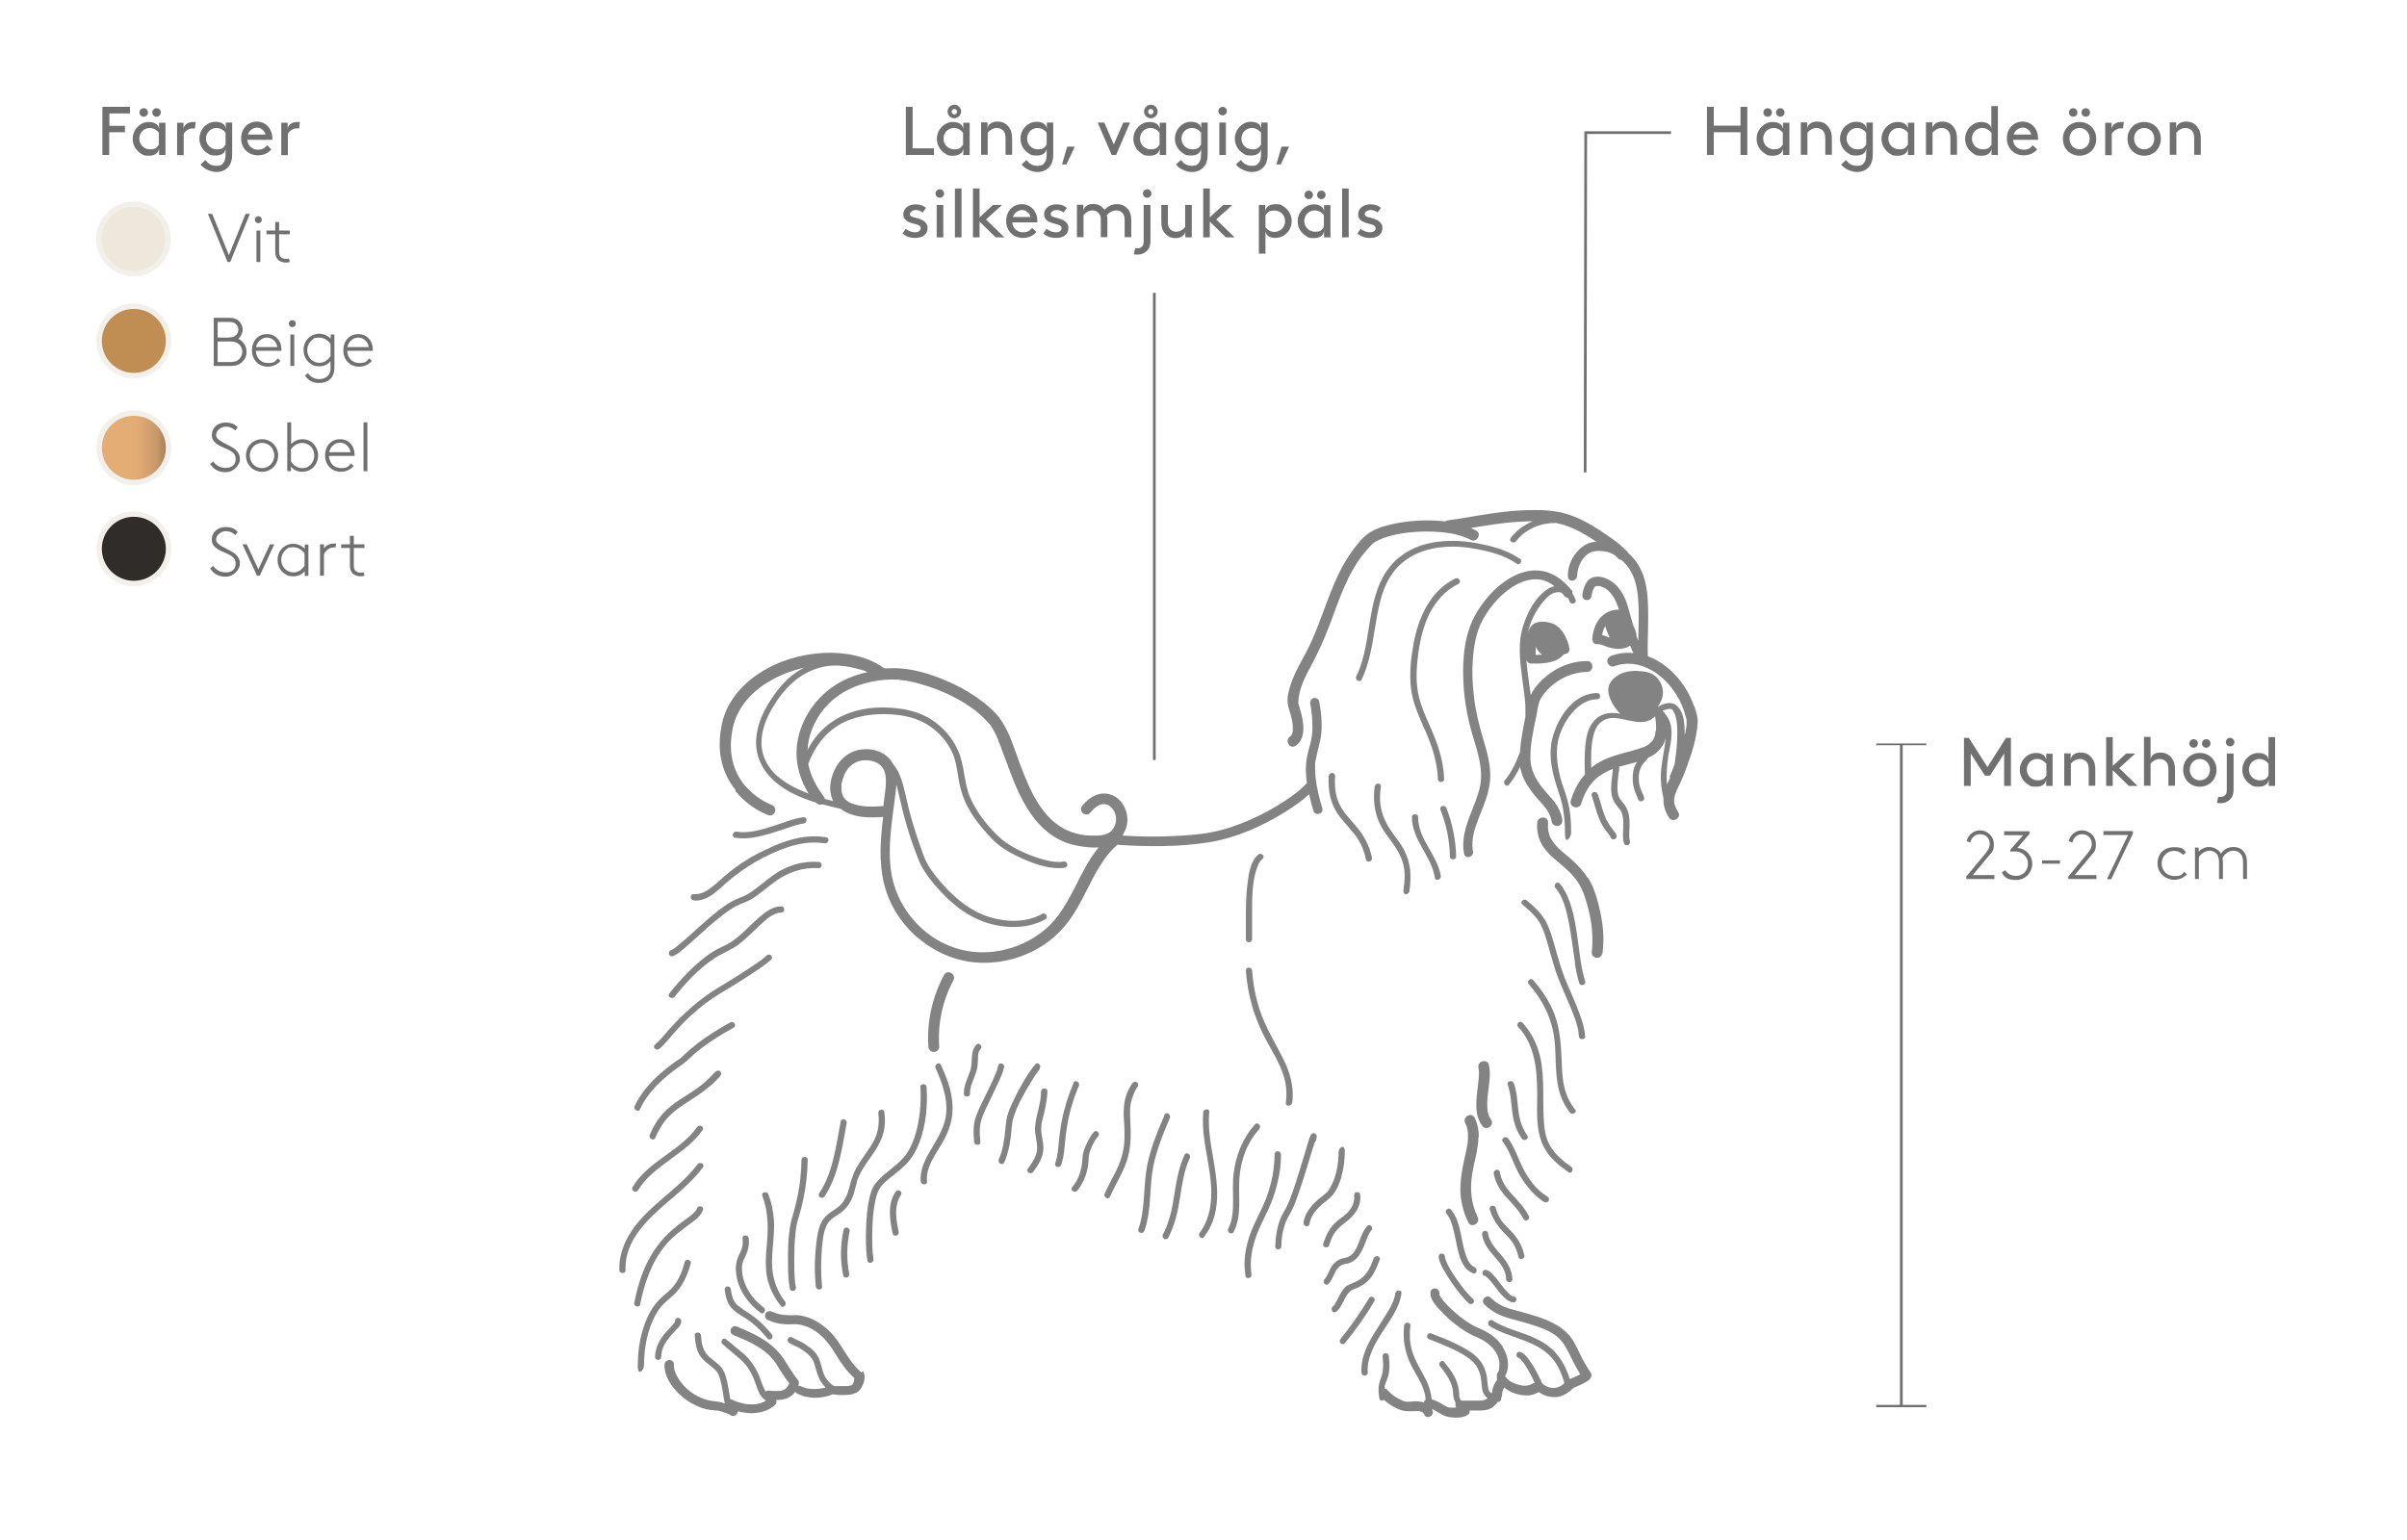 <?xml version="1.0" encoding="UTF-8"?>
<svg id="Bild_bakgrund" xmlns="http://www.w3.org/2000/svg" xmlns:xlink="http://www.w3.org/1999/xlink" version="1.1" viewBox="0 0 1240.9 794.2">
  <!-- Generator: Adobe Illustrator 29.5.0, SVG Export Plug-In . SVG Version: 2.1.0 Build 137)  -->
  <defs>
    <style>
      .st0 {
        fill: none;
        stroke: #707071;
        stroke-miterlimit: 10;
        stroke-width: 1.4px;
      }

      .st1 {
        fill: #302c29;
      }

      .st2, .st3 {
        isolation: isolate;
      }

      .st4 {
        fill: #eee7dc;
      }

      .st5 {
        fill: #c08d52;
      }

      .st6 {
        fill: #e5ad76;
      }

      .st7 {
        fill: #838383;
      }

      .st3 {
        fill: url(#linear-gradient);
        opacity: .5;
      }

      .st8 {
        fill: #707071;
      }

      .st9 {
        fill: #f3efeb;
      }
    </style>
    <linearGradient id="linear-gradient" x1="55.8" y1="-75.1" x2="91.6" y2="-75.1" gradientTransform="translate(0 306)" gradientUnits="userSpaceOnUse">
      <stop offset="0" stop-color="#231f20" stop-opacity="0"/>
      <stop offset=".4" stop-color="#231f20" stop-opacity="0"/>
      <stop offset=".7" stop-color="#231f20" stop-opacity=".3"/>
      <stop offset=".9" stop-color="#231f20" stop-opacity=".8"/>
      <stop offset="1" stop-color="#231f20"/>
    </linearGradient>
  </defs>
  <circle class="st5" cx="69" cy="175.8" r="17.9"/>
  <polyline class="st0" points="861.5 68.4 817.5 68.4 817.2 243.6"/>
  <g>
    <line class="st0" x1="980.2" y1="384" x2="980.2" y2="724.7"/>
    <rect class="st8" x="967.3" y="383.4" width="25.8" height=".9"/>
    <rect class="st8" x="967.3" y="724.5" width="25.8" height="1.2"/>
  </g>
  <line class="st0" x1="595.1" y1="151" x2="595.1" y2="391.9"/>
  <g class="st2">
    <g class="st2">
      <path class="st8" d="M1013.9,433.9c.7-3.2,3.3-5.7,6.9-5.7s7.1,3,7.1,7-.9,4-2.9,6.5l-8,9.6h11.2v2h-14.5v-1.3l9.5-11.4c2-2.4,2.6-3.9,2.6-5.4,0-2.9-2.1-5-4.9-5s-4.5,1.7-5.1,4.3l-1.9-.7h0Z"/>
    </g>
    <g class="st2">
      <path class="st8" d="M1033.7,448.7c1.1,1.8,3.2,3,5.7,3,3.7,0,6.1-2.9,6.1-6.3s-2.8-6.3-6.6-6.3-2.2.2-2.5.4v-1.3l6.6-7.5h-9.8v-2h13.1v1.3l-6.3,7.3c4.5.3,7.7,3.9,7.7,8.2s-3.4,8.3-8.3,8.3-6-1.5-7.4-3.9l1.7-1.1h0Z"/>
      <path class="st8" d="M1062,443.7v1.7h-9.2v-1.7h9.2Z"/>
    </g>
    <g class="st2">
      <path class="st8" d="M1066.5,433.9c.7-3.2,3.3-5.7,6.9-5.7s7.1,3,7.1,7-.9,4-2.9,6.5l-8,9.6h11.2v2h-14.5v-1.3l9.5-11.4c2-2.4,2.6-3.9,2.6-5.4,0-2.9-2.1-5-4.9-5s-4.5,1.7-5.1,4.3l-1.9-.7h0Z"/>
    </g>
    <g class="st2">
      <path class="st8" d="M1084.4,428.6h15.2v1.3l-11.2,23.5h-2.2l10.9-22.8h-12.7v-2h0Z"/>
      <path class="st8" d="M1127.4,450.9c-1.6,1.8-3.9,2.8-6.4,2.8-4.5,0-8.7-3.3-8.7-8.4s3.5-8.4,8.4-8.4,4.7,1.1,6.2,2.5l-1.3,1.5c-1.2-1.2-2.8-2.1-4.9-2.1-3.4,0-6.3,2.8-6.3,6.5s2.8,6.5,6.6,6.5,3.6-.8,5-2.2l1.5,1.3h0Z"/>
      <path class="st8" d="M1133.4,439.4c1.2-1.5,3.2-2.6,5.5-2.6s4.9,1.3,6.1,3.4c1.1-1.6,3.1-3.4,6.3-3.4s4.9,1.3,6.1,3.4c.6,1.1,1,2.4,1,4.6v8.5h-2v-8.3c0-2.3-.4-3.3-.9-4.2-.9-1.3-2.3-2.1-4.1-2.1-2.6,0-4.6,1.8-5.6,3.8,0,.6.2,1.4.2,2.3v8.5h-2v-8.3c0-2.3-.4-3.3-.9-4.2-.8-1.3-2.3-2.1-4.1-2.1s-4.3,1.3-5.4,3.4v11.2h-2v-16.2h1.9v2.2h0Z"/>
    </g>
  </g>
  <g class="st2">
    <g class="st2">
      <path class="st8" d="M1025.8,400h-2.5l-7.3-11.4v16.7h-3.5v-24.8h2.5l9.6,15.1,9.6-15.1h2.5v24.8h-3.5v-16.7l-7.3,11.4h0Z"/>
      <path class="st8" d="M1058.2,388.6v16.7h-3.3v-3.7c0,2.3-1.8,4.1-5.1,4.1s-3-.4-4.2-1.1c-2.5-1.5-4.3-4.3-4.3-7.6s1.8-6.1,4.3-7.6c1.1-.7,2.5-1.1,4.1-1.1,3.4,0,5.2,1.8,5.2,3.9v-3.5h3.3ZM1054.9,393.8c-1-1.3-2.7-2.4-4.7-2.4-3.2,0-5.3,2.6-5.3,5.5s2.3,5.5,5.5,5.5,3.4-.9,4.6-2.4v-6.2h0Z"/>
      <path class="st8" d="M1078.6,391.2c1.1,1.3,1.6,3,1.6,5.9v8.1h-3.4v-8.3c0-2.1-.4-3.1-1-3.9-.8-1-2.1-1.6-3.4-1.6-2.2,0-3.8,1.2-4.8,2.4v11.4h-3.4v-16.7h3.3v3.5c0-2.1,1.9-3.9,5-3.9s4.6,1.1,6.1,2.9v.2Z"/>
      <path class="st8" d="M1102,405.3h-4.5l-8.3-8.1v8.1h-3.4v-25.2h3.4v14.9l6.9-6.4h4.7l-8.3,7.5,9.4,9.1h.1Z"/>
      <path class="st8" d="M1119.7,391.2c1.1,1.3,1.6,3,1.6,5.9v8.1h-3.4v-8.3c0-2.1-.4-3.1-1-3.9-.8-1-2.1-1.6-3.4-1.6-2.2,0-3.8,1.2-4.8,2.4v11.4h-3.4v-25.2h3.4v11.9c0-2.1,1.9-3.8,4.9-3.8s4.6,1.1,6.1,2.9v.2Z"/>
      <path class="st8" d="M1134.1,388.3c4.9,0,8.6,3.7,8.6,8.7s-3.7,8.7-8.6,8.7-8.6-3.7-8.6-8.7,3.7-8.7,8.6-8.7ZM1130.9,381.2c1.2,0,2.2,1,2.2,2.2s-1,2.2-2.2,2.2-2.2-1-2.2-2.2,1-2.2,2.2-2.2ZM1134.1,402.4c3.1,0,5.2-2.4,5.2-5.5s-2.2-5.5-5.2-5.5-5.2,2.4-5.2,5.5,2.2,5.5,5.2,5.5ZM1137.4,381.2c1.2,0,2.2,1,2.2,2.2s-1,2.2-2.2,2.2-2.2-1-2.2-2.2,1-2.2,2.2-2.2Z"/>
      <path class="st8" d="M1148.1,388.6h3.4v18.1c0,2.2-.3,3.6-1.1,4.7-1.2,1.7-3.2,2.8-5.5,2.8s-1.5-.1-2-.2l.7-3.1c.2,0,.8.1,1.2.1,1,0,2-.4,2.6-1.2.5-.6.6-1.5.6-3v-18.2h.1ZM1149.7,380.5c1.2,0,2.2,1,2.2,2.2s-1,2.2-2.2,2.2-2.2-1-2.2-2.2,1-2.2,2.2-2.2Z"/>
      <path class="st8" d="M1172.9,380.1v25.2h-3.3v-3.7c0,2.3-1.8,4.1-5.1,4.1s-3-.4-4.2-1.1c-2.5-1.5-4.3-4.3-4.3-7.6s1.8-6.1,4.3-7.6c1.1-.7,2.5-1.1,4.1-1.1,3.3,0,5.1,1.7,5.1,3.8v-12h3.4ZM1169.5,393.8c-1-1.3-2.7-2.4-4.7-2.4-3.2,0-5.4,2.6-5.4,5.5s2.3,5.5,5.5,5.5,3.4-.9,4.6-2.4v-6.2Z"/>
    </g>
  </g>
  <g class="st2">
    <g class="st2">
      <path class="st8" d="M470.5,76.5h11v3.4h-14.5v-24.8h3.5v21.4Z"/>
    </g>
    <g class="st2">
      <path class="st8" d="M499.9,63.2v16.7h-3.3v-3.7c0,2.3-1.8,4.1-5.1,4.1s-3-.4-4.2-1.1c-2.5-1.5-4.3-4.3-4.3-7.6s1.8-6.1,4.3-7.6c1.1-.7,2.5-1.1,4.1-1.1,3.4,0,5.2,1.8,5.2,3.9v-3.5h3.3ZM496.5,68.4c-1-1.3-2.7-2.4-4.7-2.4-3.2,0-5.4,2.6-5.4,5.5s2.3,5.5,5.5,5.5,3.4-.9,4.6-2.4v-6.2ZM492,54c1.9,0,3.5,1.6,3.5,3.5s-1.6,3.5-3.5,3.5-3.5-1.6-3.5-3.5,1.6-3.5,3.5-3.5ZM492,59c.8,0,1.4-.6,1.4-1.4s-.6-1.4-1.4-1.4-1.4.6-1.4,1.4.6,1.4,1.4,1.4Z"/>
      <path class="st8" d="M520.2,65.8c1.1,1.3,1.6,3,1.6,5.9v8.1h-3.4v-8.3c0-2.1-.4-3.1-1-3.9-.8-1-2.1-1.6-3.4-1.6-2.2,0-3.8,1.2-4.8,2.4v11.4h-3.4v-16.7h3.3v3.5c0-2.1,1.9-3.9,5-3.9s4.6,1.1,6.1,2.9v.2Z"/>
      <path class="st8" d="M539.6,76.2c0,2.3-1.7,4-5,4s-3-.4-4.2-1.1c-2.5-1.5-4.3-4.3-4.3-7.6s1.8-6.1,4.3-7.6c1.1-.7,2.5-1.1,4.1-1.1,3.4,0,5.2,1.8,5.2,3.9v-3.5h3.3v15.9c0,2.5-.3,4.1-1,5.5-1.3,2.6-3.9,4.1-7.2,4.1s-7.1-2.2-8.1-3.9l2.5-2.3c1.2,1.6,2.8,3,5.5,3s3.2-.7,4-1.9c.6-.9.9-2.2.9-4.3v-3.1ZM539.6,68.4c-1-1.3-2.7-2.4-4.7-2.4-3.2,0-5.4,2.6-5.4,5.5s2.3,5.5,5.5,5.5,3.4-.9,4.6-2.4v-6.2h0Z"/>
    </g>
    <g class="st2">
      <path class="st8" d="M554.1,75.6l-4.3,9.2h-2.3l2.7-9.2h3.9,0Z"/>
    </g>
    <g class="st2">
      <path class="st8" d="M565.8,63.2h3.5l4.9,11.3,4.9-11.3h3.5l-7.2,16.7h-2.3l-7.2-16.7h-.1Z"/>
    </g>
    <g class="st2">
      <path class="st8" d="M601.2,63.2v16.7h-3.3v-3.7c0,2.3-1.8,4.1-5.1,4.1s-3-.4-4.2-1.1c-2.5-1.5-4.3-4.3-4.3-7.6s1.8-6.1,4.3-7.6c1.1-.7,2.5-1.1,4.1-1.1,3.4,0,5.2,1.8,5.2,3.9v-3.5h3.3ZM597.8,68.4c-1-1.3-2.7-2.4-4.7-2.4-3.2,0-5.4,2.6-5.4,5.5s2.3,5.5,5.5,5.5,3.4-.9,4.6-2.4v-6.2h0ZM593.3,54c1.9,0,3.5,1.6,3.5,3.5s-1.6,3.5-3.5,3.5-3.5-1.6-3.5-3.5,1.6-3.5,3.5-3.5ZM593.3,59c.8,0,1.4-.6,1.4-1.4s-.6-1.4-1.4-1.4-1.4.6-1.4,1.4.6,1.4,1.4,1.4Z"/>
      <path class="st8" d="M619.2,76.2c0,2.3-1.7,4-5,4s-3-.4-4.2-1.1c-2.5-1.5-4.3-4.3-4.3-7.6s1.8-6.1,4.3-7.6c1.1-.7,2.5-1.1,4.1-1.1,3.4,0,5.2,1.8,5.2,3.9v-3.5h3.3v15.9c0,2.5-.3,4.1-1,5.5-1.3,2.6-3.9,4.1-7.2,4.1s-7.1-2.2-8.1-3.9l2.5-2.3c1.2,1.6,2.8,3,5.5,3s3.2-.7,4-1.9c.6-.9.9-2.2.9-4.3v-3.1ZM619.2,68.4c-1-1.3-2.7-2.4-4.7-2.4-3.2,0-5.4,2.6-5.4,5.5s2.3,5.5,5.5,5.5,3.4-.9,4.6-2.4v-6.2h0Z"/>
      <path class="st8" d="M630.3,55.1c1.2,0,2.2,1,2.2,2.2s-1,2.2-2.2,2.2-2.2-1-2.2-2.2,1-2.2,2.2-2.2ZM628.6,63.2h3.4v16.7h-3.4v-16.7Z"/>
      <path class="st8" d="M650.1,76.2c0,2.3-1.7,4-5,4s-3-.4-4.2-1.1c-2.5-1.5-4.3-4.3-4.3-7.6s1.8-6.1,4.3-7.6c1.1-.7,2.5-1.1,4.1-1.1,3.4,0,5.2,1.8,5.2,3.9v-3.5h3.3v15.9c0,2.5-.3,4.1-1,5.5-1.3,2.6-3.9,4.1-7.2,4.1s-7.1-2.2-8.1-3.9l2.5-2.3c1.2,1.6,2.8,3,5.5,3s3.2-.7,4-1.9c.6-.9.9-2.2.9-4.3v-3.1ZM650.1,68.4c-1-1.3-2.7-2.4-4.7-2.4-3.2,0-5.4,2.6-5.4,5.5s2.3,5.5,5.5,5.5,3.4-.9,4.6-2.4v-6.2h0Z"/>
    </g>
    <g class="st2">
      <path class="st8" d="M664.6,75.6l-4.3,9.2h-2.3l2.7-9.2h3.9,0Z"/>
    </g>
    <g class="st2">
      <path class="st8" d="M466.9,118c1.6,1.2,3.3,1.8,4.9,1.8s2.9-.8,2.9-2.1c0-1.9-2.8-2-5.2-2.8-2-.7-3.8-1.9-3.8-4.3,0-3.6,3.2-5.2,6.2-5.2s4.2.8,5.5,1.8l-1.7,2.4c-1-.8-2.2-1.3-3.6-1.3s-3,.8-3,2.1,1.3,1.5,3,1.9c2.6.7,6.1,1.8,6.1,5.3s-2.9,5.1-6.2,5.1-4.9-.8-6.7-2.3l1.7-2.5h0Z"/>
      <path class="st8" d="M484.5,97.6c1.2,0,2.2,1,2.2,2.2s-1,2.2-2.2,2.2-2.2-1-2.2-2.2,1-2.2,2.2-2.2ZM482.9,105.7h3.4v16.7h-3.4v-16.7Z"/>
      <path class="st8" d="M492.3,97.2h3.4v25.2h-3.4v-25.2Z"/>
    </g>
    <g class="st2">
      <path class="st8" d="M517.8,122.4h-4.5l-8.3-8.1v8.1h-3.4v-25.2h3.4v14.9l6.9-6.4h4.7l-8.3,7.5,9.4,9.1h0Z"/>
    </g>
    <g class="st2">
      <path class="st8" d="M521.9,114.8c.2,2.8,2.5,5,5.4,5s3.8-1.2,4.8-2.3l2.2,2.1c-1.2,1.6-3.6,3.1-7,3.1-4.9,0-8.6-3.7-8.6-8.7s3.4-8.7,8.1-8.7,8,3.8,8,8.7,0,.4,0,.7h-12.9ZM522.2,111.9h9.1c-.5-2.1-2.4-3.6-4.4-3.6s-4.1,1.5-4.7,3.6h0Z"/>
      <path class="st8" d="M539.5,118c1.6,1.2,3.3,1.8,4.9,1.8s2.9-.8,2.9-2.1c0-1.9-2.8-2-5.2-2.8-2-.7-3.8-1.9-3.8-4.3,0-3.6,3.2-5.2,6.2-5.2s4.2.8,5.5,1.8l-1.7,2.4c-1-.8-2.2-1.3-3.6-1.3s-3,.8-3,2.1,1.3,1.5,3,1.9c2.6.7,6.1,1.8,6.1,5.3s-2.9,5.1-6.2,5.1-4.9-.8-6.7-2.3l1.7-2.5h-.1Z"/>
      <path class="st8" d="M569.5,108.1c1.5-1.5,3.3-2.8,6.3-2.8s4.5,1.1,5.9,2.8c1,1.3,1.5,2.9,1.5,5.7v8.5h-3.4v-9c0-1.7-.4-2.6-1-3.3-.7-.9-1.9-1.5-3.1-1.5-2.4,0-4,1.2-5.1,2.4.2.8.3,1.8.3,2.9v8.5h-3.4v-9c0-1.7-.4-2.6-1-3.3-.7-.9-1.9-1.5-3.2-1.5-2.1,0-3.7,1.2-4.7,2.4v11.4h-3.4v-16.7h3.3v3.5c0-2.1,1.9-3.9,4.9-3.9s4.5,1.1,5.9,2.8h.2Z"/>
      <path class="st8" d="M589.7,105.7h3.4v18.1c0,2.2-.3,3.6-1.1,4.7-1.2,1.7-3.2,2.8-5.5,2.8s-1.5-.1-2-.2l.7-3.1c.2,0,.8.1,1.2.1,1,0,2-.4,2.6-1.2.5-.6.6-1.5.6-3v-18.2h0ZM591.4,97.6c1.2,0,2.2,1,2.2,2.2s-1,2.2-2.2,2.2-2.2-1-2.2-2.2,1-2.2,2.2-2.2Z"/>
      <path class="st8" d="M600.2,119.9c-1-1.3-1.5-2.9-1.5-5.7v-8.5h3.4v9c0,1.7.4,2.6,1,3.3.7.9,1.9,1.5,3.2,1.5,2.1,0,3.7-1.2,4.7-2.4v-11.4h3.4v16.7h-3.3v-3.5c0,2.1-1.9,3.9-4.9,3.9s-4.5-1.1-5.9-2.8h-.1Z"/>
    </g>
    <g class="st2">
      <path class="st8" d="M636.5,122.4h-4.5l-8.3-8.1v8.1h-3.4v-25.2h3.4v14.9l6.9-6.4h4.7l-8.3,7.5,9.4,9.1h0Z"/>
    </g>
    <g class="st2">
      <path class="st8" d="M649,105.7h3.3v3.5c0-2.1,1.8-3.9,5.2-3.9s2.9.4,4.1,1.1c2.5,1.5,4.3,4.3,4.3,7.6s-1.7,6.1-4.3,7.6c-1.1.7-2.7,1.1-4.2,1.1-3.4,0-5-1.7-5-4v12.1h-3.4v-25.2h0ZM652.4,117.2c1.1,1.5,2.9,2.4,4.6,2.4,3.2,0,5.5-2.5,5.5-5.5s-2.1-5.5-5.4-5.5-3.7,1-4.7,2.4v6.2h0Z"/>
      <path class="st8" d="M685.9,105.7v16.7h-3.3v-3.7c0,2.3-1.8,4.1-5.1,4.1s-3-.4-4.2-1.1c-2.5-1.5-4.3-4.3-4.3-7.6s1.8-6.1,4.3-7.6c1.1-.7,2.5-1.1,4.1-1.1,3.4,0,5.2,1.8,5.2,3.9v-3.5h3.3ZM682.5,110.9c-1-1.3-2.7-2.4-4.7-2.4-3.2,0-5.4,2.6-5.4,5.5s2.3,5.5,5.5,5.5,3.4-.9,4.6-2.4v-6.2h0ZM674.7,98.3c1.2,0,2.2,1,2.2,2.2s-1,2.2-2.2,2.2-2.2-1-2.2-2.2,1-2.2,2.2-2.2ZM681.2,98.3c1.2,0,2.2,1,2.2,2.2s-1,2.2-2.2,2.2-2.2-1-2.2-2.2,1-2.2,2.2-2.2Z"/>
      <path class="st8" d="M691.9,97.2h3.4v25.2h-3.4v-25.2Z"/>
      <path class="st8" d="M701.4,118c1.6,1.2,3.3,1.8,4.9,1.8s2.9-.8,2.9-2.1c0-1.9-2.8-2-5.2-2.8-2-.7-3.8-1.9-3.8-4.3,0-3.6,3.2-5.2,6.2-5.2s4.2.8,5.5,1.8l-1.7,2.4c-1-.8-2.2-1.3-3.6-1.3s-3,.8-3,2.1,1.3,1.5,3,1.9c2.6.7,6.1,1.8,6.1,5.3s-2.9,5.1-6.2,5.1-4.9-.8-6.7-2.3l1.7-2.5h-.1Z"/>
    </g>
  </g>
  <g class="st2">
    <g class="st2">
      <path class="st8" d="M897.3,68.2h-13.8v11.7h-3.5v-24.8h3.5v9.7h13.8v-9.7h3.5v24.8h-3.5v-11.7Z"/>
      <path class="st8" d="M922.5,63.2v16.7h-3.3v-3.7c0,2.3-1.8,4.1-5.1,4.1s-3-.4-4.2-1.1c-2.5-1.5-4.3-4.3-4.3-7.6s1.8-6.1,4.3-7.6c1.1-.7,2.5-1.1,4.1-1.1,3.4,0,5.2,1.8,5.2,3.9v-3.5h3.3ZM919.1,68.4c-1-1.3-2.7-2.4-4.7-2.4-3.2,0-5.4,2.6-5.4,5.5s2.3,5.5,5.5,5.5,3.4-.9,4.6-2.4v-6.2h0ZM911.3,55.8c1.2,0,2.2,1,2.2,2.2s-1,2.2-2.2,2.2-2.2-1-2.2-2.2,1-2.2,2.2-2.2ZM917.8,55.8c1.2,0,2.2,1,2.2,2.2s-1,2.2-2.2,2.2-2.2-1-2.2-2.2,1-2.2,2.2-2.2Z"/>
      <path class="st8" d="M942.8,65.8c1.1,1.3,1.6,3,1.6,5.9v8.1h-3.4v-8.3c0-2.1-.4-3.1-1-3.9-.8-1-2.1-1.6-3.4-1.6-2.2,0-3.8,1.2-4.8,2.4v11.4h-3.4v-16.7h3.3v3.5c0-2.1,1.9-3.9,5-3.9s4.6,1.1,6.1,2.9v.2Z"/>
      <path class="st8" d="M962.1,76.2c0,2.3-1.7,4-5,4s-3-.4-4.2-1.1c-2.5-1.5-4.3-4.3-4.3-7.6s1.8-6.1,4.3-7.6c1.1-.7,2.5-1.1,4.1-1.1,3.4,0,5.2,1.8,5.2,3.9v-3.5h3.3v15.9c0,2.5-.3,4.1-1,5.5-1.3,2.6-3.9,4.1-7.2,4.1s-7.1-2.2-8.1-3.9l2.5-2.3c1.2,1.6,2.8,3,5.5,3s3.2-.7,4-1.9c.6-.9.9-2.2.9-4.3v-3.1ZM962.1,68.4c-1-1.3-2.7-2.4-4.7-2.4-3.2,0-5.4,2.6-5.4,5.5s2.3,5.5,5.5,5.5,3.4-.9,4.6-2.4v-6.2h0Z"/>
      <path class="st8" d="M986.9,63.2v16.7h-3.3v-3.7c0,2.3-1.8,4.1-5.1,4.1s-3-.4-4.2-1.1c-2.5-1.5-4.3-4.3-4.3-7.6s1.8-6.1,4.3-7.6c1.1-.7,2.5-1.1,4.1-1.1,3.4,0,5.2,1.8,5.2,3.9v-3.5h3.3ZM983.6,68.4c-1-1.3-2.7-2.4-4.7-2.4-3.2,0-5.4,2.6-5.4,5.5s2.3,5.5,5.5,5.5,3.4-.9,4.6-2.4v-6.2h0Z"/>
      <path class="st8" d="M1007.3,65.8c1.1,1.3,1.6,3,1.6,5.9v8.1h-3.4v-8.3c0-2.1-.4-3.1-1-3.9-.8-1-2.1-1.6-3.4-1.6-2.2,0-3.8,1.2-4.8,2.4v11.4h-3.4v-16.7h3.3v3.5c0-2.1,1.9-3.9,5-3.9s4.6,1.1,6.1,2.9v.2Z"/>
      <path class="st8" d="M1030,54.7v25.2h-3.3v-3.7c0,2.3-1.8,4.1-5.1,4.1s-3-.4-4.2-1.1c-2.5-1.5-4.3-4.3-4.3-7.6s1.8-6.1,4.3-7.6c1.1-.7,2.5-1.1,4.1-1.1,3.3,0,5.1,1.7,5.1,3.8v-12h3.4ZM1026.6,68.4c-1-1.3-2.7-2.4-4.7-2.4-3.2,0-5.3,2.6-5.3,5.5s2.3,5.5,5.5,5.5,3.4-.9,4.6-2.4v-6.2h0Z"/>
      <path class="st8" d="M1037.8,72.2c.2,2.8,2.5,5,5.4,5s3.8-1.2,4.8-2.3l2.2,2.1c-1.2,1.6-3.6,3.1-7,3.1-4.9,0-8.6-3.7-8.6-8.7s3.4-8.7,8.1-8.7,8,3.8,8,8.7,0,.4,0,.7h-12.9ZM1038.1,69.4h9.1c-.5-2.1-2.4-3.6-4.4-3.6s-4.1,1.5-4.7,3.6Z"/>
      <path class="st8" d="M1072.1,62.9c4.9,0,8.6,3.7,8.6,8.7s-3.7,8.7-8.6,8.7-8.6-3.7-8.6-8.7,3.7-8.7,8.6-8.7ZM1068.8,55.8c1.2,0,2.2,1,2.2,2.2s-1,2.2-2.2,2.2-2.2-1-2.2-2.2,1-2.2,2.2-2.2ZM1072.1,77c3.1,0,5.2-2.4,5.2-5.5s-2.2-5.5-5.2-5.5-5.2,2.4-5.2,5.5,2.2,5.5,5.2,5.5ZM1075.3,55.8c1.2,0,2.2,1,2.2,2.2s-1,2.2-2.2,2.2-2.2-1-2.2-2.2,1-2.2,2.2-2.2Z"/>
    </g>
    <g class="st2">
      <path class="st8" d="M1094.9,63l-.4,3.2c-.4,0-.8,0-1.3,0-1.7,0-3.6,1.2-4.5,2.8v11h-3.4v-16.7h3.3v3.5c0-2.1,1.9-3.9,5-3.9s.9,0,1.3,0h0Z"/>
    </g>
    <g class="st2">
      <path class="st8" d="M1105.4,62.9c4.9,0,8.6,3.7,8.6,8.7s-3.7,8.7-8.6,8.7-8.6-3.7-8.6-8.7,3.7-8.7,8.6-8.7ZM1105.4,77c3.1,0,5.2-2.4,5.2-5.5s-2.2-5.5-5.2-5.5-5.2,2.4-5.2,5.5,2.2,5.5,5.2,5.5Z"/>
      <path class="st8" d="M1133,65.8c1.1,1.3,1.6,3,1.6,5.9v8.1h-3.4v-8.3c0-2.1-.4-3.1-1-3.9-.8-1-2.1-1.6-3.4-1.6-2.2,0-3.8,1.2-4.8,2.4v11.4h-3.4v-16.7h3.3v3.5c0-2.1,1.9-3.9,5-3.9s4.6,1.1,6.1,2.9v.2Z"/>
    </g>
  </g>
  <g class="st2">
    <g class="st2">
      <path class="st8" d="M64.4,64.8v3.4h-8.1v11.7h-3.5v-24.8h14.2v3.4h-10.6v6.4h8.1,0Z"/>
    </g>
    <g class="st2">
      <path class="st8" d="M85.3,63.2v16.7h-3.3v-3.7c0,2.3-1.8,4.1-5.1,4.1s-3-.4-4.2-1.1c-2.5-1.5-4.3-4.3-4.3-7.6s1.8-6.1,4.3-7.6c1.1-.7,2.5-1.1,4.1-1.1,3.4,0,5.2,1.8,5.2,3.9v-3.5h3.3ZM81.9,68.4c-1-1.3-2.7-2.4-4.7-2.4-3.2,0-5.4,2.6-5.4,5.5s2.3,5.5,5.5,5.5,3.4-.9,4.6-2.4v-6.2ZM74.1,55.8c1.2,0,2.2,1,2.2,2.2s-1,2.2-2.2,2.2-2.2-1-2.2-2.2,1-2.2,2.2-2.2ZM80.7,55.8c1.2,0,2.2,1,2.2,2.2s-1,2.2-2.2,2.2-2.2-1-2.2-2.2,1-2.2,2.2-2.2Z"/>
    </g>
    <g class="st2">
      <path class="st8" d="M100.9,63l-.4,3.2c-.4,0-.8,0-1.3,0-1.7,0-3.6,1.2-4.5,2.8v11h-3.4v-16.7h3.3v3.5c0-2.1,1.9-3.9,5-3.9s.9,0,1.3,0h0Z"/>
    </g>
    <g class="st2">
      <path class="st8" d="M116.3,76.2c0,2.3-1.7,4-5,4s-3-.4-4.2-1.1c-2.5-1.5-4.3-4.3-4.3-7.6s1.8-6.1,4.3-7.6c1.1-.7,2.5-1.1,4.1-1.1,3.4,0,5.2,1.8,5.2,3.9v-3.5h3.3v15.9c0,2.5-.3,4.1-1,5.5-1.3,2.6-3.9,4.1-7.2,4.1s-7.1-2.2-8.1-3.9l2.5-2.3c1.2,1.6,2.8,3,5.5,3s3.2-.7,4-1.9c.6-.9.9-2.2.9-4.3,0,0,0-3.1,0-3.1ZM116.3,68.4c-1-1.3-2.7-2.4-4.7-2.4-3.2,0-5.4,2.6-5.4,5.5s2.3,5.5,5.5,5.5,3.4-.9,4.6-2.4v-6.2Z"/>
      <path class="st8" d="M127.5,72.2c.2,2.8,2.5,5,5.4,5s3.8-1.2,4.8-2.3l2.2,2.1c-1.2,1.6-3.6,3.1-7,3.1-4.9,0-8.6-3.7-8.6-8.7s3.4-8.7,8.1-8.7,8,3.8,8,8.7,0,.4,0,.7h-12.9ZM127.8,69.4h9.1c-.5-2.1-2.4-3.6-4.4-3.6s-4.1,1.5-4.7,3.6h0Z"/>
    </g>
    <g class="st2">
      <path class="st8" d="M154.6,63l-.4,3.2c-.4,0-.8,0-1.3,0-1.7,0-3.6,1.2-4.5,2.8v11h-3.4v-16.7h3.3v3.5c0-2.1,1.9-3.9,5-3.9s.9,0,1.3,0h0Z"/>
    </g>
  </g>
  <g>
    <circle class="st4" cx="68.8" cy="123.2" r="17.9"/>
    <path class="st9" d="M68.8,142.5c-10.7,0-19.3-8.7-19.3-19.3s8.7-19.3,19.3-19.3,19.3,8.7,19.3,19.3-8.7,19.3-19.3,19.3ZM68.8,106.7c-9.1,0-16.5,7.4-16.5,16.5s7.4,16.5,16.5,16.5,16.5-7.4,16.5-16.5-7.4-16.5-16.5-16.5Z"/>
  </g>
  <g class="st2">
    <g class="st2">
      <path class="st8" d="M128.8,110.3l-10.1,24.8h-1.4l-10.1-24.8h2.2l8.6,21.3,8.6-21.3h2.2Z"/>
      <path class="st8" d="M133.2,111.5c1,0,1.8.8,1.8,1.8s-.8,1.8-1.8,1.8-1.8-.8-1.8-1.8.8-1.8,1.8-1.8ZM132.2,118.9h2v16.2h-2v-16.2Z"/>
      <path class="st8" d="M149.4,120.8h-5.5v8.9c0,1.5.3,2.2.7,2.7.6.7,1.5,1.1,2.7,1.1s1.1,0,1.7-.2l.4,1.8c-.5.2-1.5.3-2.1.3-1.5,0-3.2-.5-4.3-1.8-.7-.9-1.1-2.1-1.1-4v-8.8h-4.5v-1.9h4.5v-4.4h2v4.4h5.5v1.9h0Z"/>
    </g>
  </g>
  <g class="st2">
    <g class="st2">
      <path class="st8" d="M109.7,237.8c1.5,1.9,3.4,3.5,6.7,3.5s5.1-1.8,5.1-4.6c0-4.5-5.3-5-8.9-7.2-1.8-1.1-3.4-2.6-3.4-5.1,0-3.9,3.1-6.5,7.1-6.5s5.2,1.5,6.3,2.5l-1.3,1.6c-1.5-1.3-2.9-2-4.9-2s-5,1.7-5,4.4,5,4.3,8.5,6.4c2.1,1.3,3.8,3.1,3.8,6s-3.2,6.7-7.2,6.7-6.1-1.4-8.2-4.2l1.6-1.4h-.2Z"/>
      <path class="st8" d="M135.1,243.3c-4.8,0-8.3-3.8-8.3-8.4s3.5-8.4,8.3-8.4,8.3,3.8,8.3,8.4-3.5,8.4-8.3,8.4ZM135.1,228.4c-3.6,0-6.3,2.9-6.3,6.5s2.7,6.5,6.3,6.5,6.3-2.9,6.3-6.5-2.7-6.5-6.3-6.5Z"/>
    </g>
    <g class="st2">
      <path class="st8" d="M150,240.6v2.4h-1.9v-25.2h2v11.2c1.5-1.6,3.6-2.5,5.8-2.5s3.8.7,5.1,1.8c1.8,1.6,3,3.9,3,6.6s-1.3,5.4-3.4,6.9c-1.6,1.1-3.3,1.5-4.8,1.5-2.5,0-4.6-1.1-5.8-2.7h0ZM150,237.9c1.3,2.2,3.4,3.5,5.8,3.5s2.6-.5,3.6-1.2c1.6-1.1,2.6-3.1,2.6-5.3s-.9-4-2.3-5.1c-1.1-.9-2.6-1.4-3.9-1.4-3,0-5.1,2.1-5.8,3.3v6.2h0Z"/>
    </g>
    <g class="st2">
      <path class="st8" d="M182.3,240.3c-1.2,1.5-3.5,3-6.6,3-4.5,0-8.1-3.4-8.1-8.4s3.2-8.4,7.7-8.4,7.5,3.4,7.5,7.9,0,.4,0,.7h-13.2c.1,3.4,2.4,6.3,6.1,6.3s3.9-.9,5.2-2.4l1.4,1.3h0ZM169.7,233.2h11c-.4-2.8-2.6-4.9-5.4-4.9s-5,2.1-5.6,4.9Z"/>
      <path class="st8" d="M187.4,217.8h2v25.2h-2v-25.2Z"/>
    </g>
  </g>
  <path class="st9" d="M69,195.1c-10.7,0-19.3-8.7-19.3-19.3s8.7-19.3,19.3-19.3,19.3,8.7,19.3,19.3-8.7,19.3-19.3,19.3ZM69,159.3c-9.1,0-16.5,7.4-16.5,16.5s7.4,16.5,16.5,16.5,16.5-7.4,16.5-16.5-7.4-16.5-16.5-16.5Z"/>
  <g class="st2">
    <g class="st2">
      <path class="st8" d="M122.7,174.6c2.6,1.2,4.4,3.8,4.4,6.7s-1,4.1-2.4,5.5c-1.3,1.2-3,1.9-5.6,1.9h-8.9v-24.8h8.1c2.3,0,3.8.6,4.9,1.7,1.2,1.1,1.9,2.7,1.9,4.4s-.9,3.6-2.2,4.7h-.2ZM118.1,174c1.9,0,2.9-.5,3.7-1.3.7-.7,1.1-1.7,1.1-2.7s-.4-2-1.1-2.7c-.7-.8-1.8-1.3-3.7-1.3h-5.9v8.1h5.9ZM112.2,176v10.7h6.7c2.2,0,3.5-.6,4.4-1.5,1-1,1.6-2.3,1.6-3.8s-.6-2.9-1.6-3.8c-1-.9-2.3-1.5-4.4-1.5h-6.7Z"/>
      <path class="st8" d="M144.6,186.1c-1.2,1.5-3.5,3-6.6,3-4.5,0-8.1-3.4-8.1-8.4s3.2-8.4,7.7-8.4,7.5,3.4,7.5,7.9,0,.4,0,.7h-13.2c.1,3.4,2.4,6.3,6.1,6.3s3.9-.9,5.2-2.4l1.4,1.3h0ZM132,179h11c-.4-2.8-2.6-4.9-5.4-4.9s-5,2.1-5.6,4.9Z"/>
      <path class="st8" d="M150.7,165.1c1,0,1.8.8,1.8,1.8s-.8,1.8-1.8,1.8-1.8-.8-1.8-1.8.8-1.8,1.8-1.8ZM149.7,172.5h2v16.2h-2v-16.2Z"/>
      <path class="st8" d="M171.5,193.8c-1.2,2.2-3.5,3.7-7,3.7s-5.7-1.4-7.3-3.9l1.6-1.2c1.2,1.9,3.2,3.1,5.8,3.1s4.4-1.2,5.2-2.8.6-2.2.6-4.2v-2.3c-1.2,1.6-3.2,2.7-5.7,2.7s-3.2-.4-4.8-1.5c-2.1-1.5-3.4-4-3.4-6.9s1.2-5.1,3-6.6c1.3-1.1,3.2-1.8,5.1-1.8s4.5,1,5.9,2.6v-2.2h1.9v16.1c0,2.4-.2,3.9-.9,5.2h0ZM170.4,177.4c-.7-1.2-2.8-3.3-5.8-3.3s-2.8.5-3.9,1.4c-1.4,1.2-2.3,3-2.3,5.1s1,4.2,2.6,5.3c1,.7,2.3,1.2,3.6,1.2,2.4,0,4.5-1.3,5.8-3.5v-6.2h0Z"/>
      <path class="st8" d="M191.7,186.1c-1.2,1.5-3.5,3-6.6,3-4.5,0-8.1-3.4-8.1-8.4s3.2-8.4,7.7-8.4,7.5,3.4,7.5,7.9,0,.4,0,.7h-13.2c.1,3.4,2.4,6.3,6.1,6.3s3.9-.9,5.2-2.4l1.4,1.3h0ZM179.1,179h11c-.4-2.8-2.6-4.9-5.4-4.9s-5,2.1-5.6,4.9Z"/>
    </g>
  </g>
  <g class="st2">
    <g class="st2">
      <path class="st8" d="M109.7,291.7c1.5,1.9,3.4,3.5,6.7,3.5s5.1-1.8,5.1-4.6c0-4.5-5.3-5-8.9-7.2-1.8-1.1-3.4-2.6-3.4-5.1,0-3.9,3.1-6.5,7.1-6.5s5.2,1.5,6.3,2.5l-1.3,1.6c-1.5-1.3-2.9-2-4.9-2s-5,1.7-5,4.4,5,4.3,8.5,6.4c2.1,1.3,3.8,3.1,3.8,6s-3.2,6.7-7.2,6.7-6.1-1.4-8.2-4.2l1.6-1.4h-.2Z"/>
    </g>
    <g class="st2">
      <path class="st8" d="M132.5,296.9l-7.5-16.2h2.2l6,12.9,6-12.9h2.2l-7.5,16.2h-1.4Z"/>
    </g>
    <g class="st2">
      <path class="st8" d="M157.1,296.9v-2.4c-1.2,1.6-3.3,2.7-5.8,2.7s-3.2-.4-4.8-1.5c-2.1-1.5-3.4-4-3.4-6.9s1.2-5.1,3-6.6c1.3-1.1,3.2-1.8,5.1-1.8s4.5,1,5.9,2.6v-2.2h1.9v16.2h-1.9ZM157,285.5c-.7-1.2-2.8-3.3-5.8-3.3s-2.8.5-3.9,1.4c-1.4,1.2-2.3,3-2.3,5.1s1,4.2,2.6,5.3c1,.7,2.3,1.2,3.6,1.2,2.4,0,4.5-1.3,5.8-3.5v-6.2h0Z"/>
    </g>
    <g class="st2">
      <path class="st8" d="M173.1,282.3h-1c-2.2,0-4.2,1.5-5.1,3.6v11h-2v-16.2h2v2.1c.7-1.1,2.6-2.5,5.1-2.5s1,0,1.2,0l-.3,1.9h.1Z"/>
    </g>
    <g class="st2">
      <path class="st8" d="M187.9,282.6h-5.5v8.9c0,1.5.3,2.2.7,2.7.6.7,1.5,1.1,2.7,1.1s1.1,0,1.7-.2l.4,1.8c-.5.2-1.5.3-2.1.3-1.5,0-3.2-.5-4.3-1.8-.7-.9-1.1-2.1-1.1-4v-8.8h-4.5v-1.9h4.5v-4.4h2v4.4h5.5v1.9h0Z"/>
    </g>
  </g>
  <g>
    <circle class="st1" cx="69" cy="283" r="17.9"/>
    <path class="st9" d="M69,302.3c-10.7,0-19.3-8.7-19.3-19.3s8.7-19.3,19.3-19.3,19.3,8.7,19.3,19.3-8.7,19.3-19.3,19.3ZM69,266.5c-9.1,0-16.5,7.4-16.5,16.5s7.4,16.5,16.5,16.5,16.5-7.4,16.5-16.5-7.4-16.5-16.5-16.5Z"/>
  </g>
  <g>
    <path class="st7" d="M734.7,376.6c3.5,8,6.3,16.4,6.6,25.2,0,2,3.2,2,3.2,0-.2-7.5-2.2-14.7-4.9-21.6-2.7-6.8-6.2-13.4-8-20.5-1.9-7.5-1.4-15.4-.4-22.9,1-7.1,2.7-14.4,6-20.8,3.3-6.3,8.2-11.8,14.7-14.9,1.8-.9.2-3.6-1.6-2.8-12.8,6.2-19,20-21.5,33.3-1.4,7.6-2.3,15.6-1.4,23.3.9,7.7,4.2,14.6,7.2,21.6h.1Z"/>
    <path class="st7" d="M783.4,288.1c-6.5-4.6-15-6.7-22.8-8.1-7.3-1.3-14.8-1.5-22.1-.2-8.4,1.5-16.2,5.5-21.7,12.1-6,7.2-8.4,16.3-10,25.3-2,10.6-2.8,21.8-7.6,31.6-.9,1.8,1.9,3.5,2.8,1.6,4-8.4,5.4-17.7,6.9-26.8,1.5-8.8,2.9-18.2,7.7-26,4.4-7.2,11.4-12,19.5-14.1,7-1.9,15-2,21.9-.9,8.2,1.3,17.1,3.3,23.9,8.1,1.7,1.2,3.3-1.6,1.6-2.8h0v.2Z"/>
    <path class="st7" d="M726.6,459.4c1.1-7.4.8-14.4-2.8-21.2-2.1-4-5.1-7.2-7.5-11-2.1-3.3-3.7-7-4.4-10.9-.7-3.5-.5-7.2,0-10.7.3-2-2.9-2-3.2,0-.9,6.8-.2,13.5,2.9,19.7,2,4.1,5.1,7.5,7.6,11.3,2,3,3.6,6.2,4.4,9.8.9,4,.6,8.1,0,12.1s2.8,2.9,3.1.9h0Z"/>
    <path class="st7" d="M742.8,451.8c-1.7-10.9-11.8-19.1-11.7-30.4,0-2-3.2-2-3.2,0,0,11.8,10.1,20,11.8,31.2.3,2,3.4,1.2,3.1-.9h0Z"/>
    <path class="st7" d="M742.6,417.6c3.1,7.7,4.7,15.8,4.9,24.1,0,2,3.2,2,3.2,0-.2-8.5-1.9-17-5-25-.8-1.9-3.8-1.1-3.1.9h0Z"/>
    <path class="st7" d="M796.2,474c-2.3-3.8-5.7-6.8-9.1-9.7-1.6-1.3-3.8.9-2.2,2.2,2.9,2.5,5.9,5,8.1,8.2,2,3,3.2,6.3,4.2,9.7,1.7,5.5,3.1,11.2,4.9,16.7,1.8,5.3,4.2,10.4,6.4,15.6,2.3,5.6,5.1,11.6,5.5,17.7,0,2,3.3,2,3.2,0-.4-5.6-2.6-11.1-4.7-16.3-2.2-5.5-4.8-10.9-6.8-16.4-2-5.6-3.4-11.4-5.1-17-1.1-3.7-2.3-7.5-4.4-10.8h0Z"/>
    <path class="st7" d="M808.4,604.5c1.7,1.2,3.3-1.6,1.6-2.8-4.2-2.9-8.2-6.3-10.8-10.7-2.1-3.6-2.9-7.7-3.2-11.8-.9-11.3.5-22.7-1.9-33.8-1.5-6.7-4.5-12.9-9.2-18-1.4-1.5-3.7.8-2.2,2.2,8.7,9.4,9.7,22.1,9.8,34.3,0,9.3-1,19.8,3.8,28.3,2.8,5.1,7.4,8.9,12.2,12.2h0Z"/>
    <path class="st7" d="M811.9,572.1c-2.6-3.4-4.4-7.2-5.4-11.4-.9-3.8-1.2-7.8-1.3-11.7-.4-9.1-.7-18.2-4.1-26.7-2.5-6.3-6.3-11.8-10.7-16.9-1.4-1.5-3.6.7-2.2,2.2,7.2,8.2,11.9,17.7,13.2,28.6.9,8.2.2,16.6,2,24.7,1,4.7,3,9,5.9,12.8,1.2,1.6,4,0,2.8-1.6h-.2Z"/>
    <path class="st7" d="M765.2,634.8c-.9.2-1.2,1.1-1.1,2,.7,4.6,3.6,8.1,6.6,11.5,2.9,3.3,5.7,6.8,5.8,11.4,0,2,3.3,2,3.2,0-.2-5-2.7-8.9-5.9-12.6-2.9-3.4-6-6.6-6.7-11.2,0-.9-1.2-1.3-2-1.1h.1Z"/>
    <path class="st7" d="M765.2,657.9h.3c.2,0,.4.2.6.4q.1.1,0,0c-.2-.2,0,0,0,0,0,0,.2.2.3.3.2.2.4.4.7.6.5.5.9,1,1.4,1.5.4.5,1,1.3,1.3,1.6,1.9,2.5,3.8,5.2,6.2,7.3,1.3,1.1,2.6,1.9,4.2,2.1.9,0,1.6-.8,1.6-1.6s-.7-1.5-1.6-1.6c.3,0,.2,0,0,0h-.5c0,0-.2,0-.3-.2-.2,0-.5-.3-.7-.5h0c0,0-.3-.2-.4-.3-1.1-1-2.1-2.2-3.1-3.3-1.8-2.3-3.5-4.9-5.7-7.1-.9-.9-2-1.9-3.3-2.2-2-.5-2.8,2.6-.8,3.1h-.2ZM779.7,668.5h0Z"/>
    <path class="st7" d="M788.2,627.1c-2.3-4.3-5.6-7.8-8.9-11.4-3-3.3-5.3-6.8-6.1-11.3-.4-2-3.4-1.2-3.1.8.8,4.7,3.2,8.5,6.3,12,3.3,3.7,6.7,7,9,11.4,1,1.8,3.7.2,2.8-1.6h0Z"/>
    <path class="st7" d="M785.8,647.2c-1.1-5-3.5-9-7-12.5-1.4-1.5-2.9-2.9-4.2-4.5-1.7-2.2-2.8-4.7-3.5-7.3-.6-2-3.7-1.1-3.1.8,1.5,5,4.2,8.8,7.8,12.5,1.4,1.4,2.9,2.9,4,4.6,1.5,2.2,2.4,4.7,3,7.3.4,2,3.5,1.2,3.1-.8h0Z"/>
    <path class="st7" d="M779.6,573.2c.6,5.1,2,9.8,5,14,1.2,1.7,3.9,0,2.8-1.6-2.9-4.1-4.2-8.8-4.7-13.7-.5-4.5-.7-9.1-2.3-13.3-.7-1.9-3.8-1.1-3.1.8,1.6,4.5,1.7,9.2,2.3,13.8h0Z"/>
    <path class="st7" d="M796.2,619.9c1.8,1,3.4-1.7,1.6-2.8-6-3.6-10-9.3-13-15.4-2.4-4.8-4-10.3-7.3-14.6-1.2-1.6-4,0-2.8,1.6,3.4,4.5,5.1,10.2,7.6,15.2s7.6,12.2,13.8,16h.1Z"/>
    <path class="st7" d="M685,400.2c-.4,6.9.7,13.8,4.7,19.6,3.1,4.5,7.3,8.2,10.3,12.8,2.1,3.3,3.4,6.8,4.2,10.6.4,2,3.5,1.2,3.1-.9-1.3-6.4-4.3-11.8-8.6-16.7-3.5-4.1-7.3-7.9-9.1-13.1-1.4-4-1.6-8.2-1.3-12.4,0-2-3.1-2-3.2,0h-.1Z"/>
    <path class="st7" d="M810.1,304.3c-3.5-4.4-8-8.1-13.5-9.5-4.6-1.2-9.5-.6-13.9,1.2-9.1,3.8-16.5,11.6-21.5,20-6.2,10.4-7.3,23.2-6.8,35.1.3,7.5,1.4,15,3.2,22.3,1.8,7.5,4.8,14.8,5.7,22.4.5,4,.3,8-.8,11.9-1,3.6-2.4,7.1-3.8,10.6-2.8,7.1-5.4,14.3-3.9,22,.6,3,5.2,1.7,4.6-1.3-1.2-6.1,1-12.2,3.2-17.8,2.4-6.1,5.1-12.2,5.6-18.8.6-7.6-1.7-15-3.8-22.2-2-6.8-3.7-13.7-4.5-20.8-.9-7.1-1.1-14.3-.4-21.5.3-3.5.9-7,1.8-10.4.5-1.8,1.1-3.6,1.7-5,3.6-7.9,9.7-15.4,17-20,4-2.5,8.5-4.1,13.2-3.7,3,.3,5.8,1.6,8.2,3.5-1.5.3-2.9,1-4.2,1.9-6,4.4-9.7,11.5-11.9,18.4-2.8,8.4-1.8,17.5-.7,26.1.5,4.2,1.2,8.4,1.6,12.6.3,2.8.2,5.6.2,8.4-1.2,6-2.4,12-2.8,18.1,0,.2,0,.4-.2.5-1.8,5-4.2,10-7.6,14.1-1.3,1.6,1,3.9,2.2,2.2,2.3-2.9,4.2-6,5.7-9.3,0,.8.3,1.6.5,2.4.8,3.1,2.3,6,4.1,8.6,2.1,3.2,4.7,6,7.2,8.8,2.3,2.6,3.9,5.3,4.5,8.8.3,1.5,2.1,2.3,3.4,2,1.6-.4,2.2-1.9,2-3.4-.5-3-1.8-5.9-3.6-8.4-1.8-2.4-3.9-4.5-5.8-6.8-3.7-4.4-6.7-9.5-7-15.4-.3-7.5,1.5-15.2,3-22.5.7-3.3.9-7,2.7-9.8,1.6-2.5,3.7-4.7,6-6.6,4.9-4,11.2-6.4,17.5-6.5,3.6,0,3.6-5.6,0-5.6-6.5,0-13,2.1-18.3,5.8-4.4,3-8.5,7-10.8,11.8,0-.6-.2-1.2-.2-1.8-.7-5.4-1.6-10.9-2-16.4.2.6.5,1.2,1.3,1.6s.9.3,1.4.3h3c2.3,0,4.6-.3,6.8-.8,1.7-.4,3.3-1,4.7-2,.8-.6,1.3-1.2,2-1.8q.5-.4,0,0c0,0,.3-.2.4-.2,0,0,.4-.2.5-.2s.3-.1.4-.1c1.3-.3,2-1.7,1.7-2.9-1-4.5-3.3-9.7-7.5-12.1-1.9-1-4.2-1.5-6.4-1.5s-4.4.6-5.8,2.3c-1,1.2-1.6,2.7-1.9,4.2,1.2-6.2,4.2-12.4,8.3-17.1,1.5-1.7,3.3-3.6,5.6-4.3,1.4-.4,2.6-.4,3.7,0,.5.6,1.1,1.2,1.6,1.8.4.5.9.7,1.5.7.4.6.8,1.3,1,2,.7,1.9,3.8,1.1,3.1-.9-.4-1.1-1-2.1-1.6-3.1,0-.7,0-1.5-.6-2.2h0v.3ZM791.7,339.5h0s0,.4,0,0ZM791.7,337.7v-4.3c.2.6.5,1.2.9,1.7.7,1,1.5,1.8,2.4,2.5-.6,0-1.2,0-1.8.1h-1.5ZM806.2,337.8h0Z"/>
    <path class="st7" d="M691.5,606.9c1.2-4.2,1.8-8.6,1.8-13s-3.2-2-3.2,0c0,6.4-1.2,13.1-4.4,18.7-1,1.7-1.7,2.4-3.3,3.7-2,1.6-4,3.1-5.7,5-2.3,2.6-4.1,5.6-4.7,9.1-.3,2,2.7,2.9,3.1.8,1-5.9,5.5-9.4,9.9-12.9,3.5-2.8,5.3-7.2,6.6-11.4h0Z"/>
    <path class="st7" d="M685.2,642.2c.6-1.8,1.2-3.6,2.2-5.3,1.5-2.7,3.6-4.6,6.1-6.4,4.8-3.5,8.5-8.4,7.7-14.6,0-.9-1.2-1.3-2-1.1-.9.2-1.2,1.1-1.1,2,.3,2.5-.6,4.9-2,6.9-1.9,2.6-4.5,4.1-6.9,6.1-3.6,3-5.6,7.2-7,11.5-.6,2,2.5,2.8,3.1.8h0Z"/>
    <path class="st7" d="M694.2,651.7c5.4-.9,7.8-6,9.6-10.6.9-2.2,1.6-4.8,3.2-6.6,1.4-1.5-.9-3.8-2.2-2.2-3.2,3.5-3.8,8.8-6.3,12.7-1.3,2.1-2.9,3.3-5.3,3.7-2.8.5-5,1.9-6.6,4.2-1.4,2.2-2,4.9-3.8,6.9-1.4,1.5.9,3.8,2.2,2.2,1.6-1.8,2.4-4.1,3.5-6.2,1.2-2.4,2.9-3.7,5.6-4.1h0Z"/>
    <path class="st7" d="M695.8,666.1c1.3-1.2,3.2-1.5,4.7-2.3,2.9-1.4,5.3-3.4,7.1-6.1,1.6-2.5,2.6-5.3,3.7-8,.8-1.9-2.3-2.7-3.1-.8-1,2.5-1.9,5.1-3.5,7.3-1.7,2.5-4.2,4.2-6.9,5.3-1.6.7-3,1.1-4.3,2.3-1,.9-1.8,2.2-2.5,3.4s-1.2,2.5-1.9,3.7c-.5.9-1,2.1-1.9,2.8-1.7,1.2,0,4,1.6,2.8,2.3-1.7,3.2-4.4,4.5-6.8.7-1.3,1.4-2.5,2.5-3.5h0Z"/>
    <path class="st7" d="M705.8,669.5c-4.4,7.3-9.3,14.3-14.7,21-.5.7-.6,1.6,0,2.2.6.6,1.7.7,2.2,0,5.6-6.8,10.7-14,15.2-21.6,1-1.8-1.7-3.4-2.8-1.6h0Z"/>
    <path class="st7" d="M713,686.4c3.9-6,8.5-12.1,9.5-19.4.3-2-2.9-2-3.2,0-.4,3.3-2,6.4-3.7,9.2-2,3.4-4.2,6.6-6.2,9.9-4.2,6.5-8,13.8-7.5,21.8,0,2,3.3,2,3.2,0-.5-8,3.8-15.1,7.9-21.5h0Z"/>
    <path class="st7" d="M762.4,586.4c0-3.5-.6-6.9-2.2-10-1.6-3.2-6.5-.4-4.8,2.8,1.2,2.3,1.5,4.6,1.4,7.4,0,3-.6,5.5-1.3,8.5-1.5,7-3.1,14.1-2.5,21.3.5,4.9,1.8,9.6,4,14,1.6,3.2,6.4.4,4.8-2.8-3.4-6.8-4-14.3-2.9-21.8,1-6.5,3.2-12.8,3.3-19.4h.2Z"/>
    <path class="st7" d="M760.3,653.5c-2-.8-3.2-2.8-4-4.7-1.2-2.8-1.8-5.7-2.4-8.6-1.2-5.6-2-11.9-5.9-16.4-1.3-1.6-3.6.7-2.2,2.2,1.8,2.1,2.6,4.8,3.3,7.4.9,3.2,1.4,6.4,2.1,9.6,1.2,5.1,2.7,11.5,8.2,13.6,1.9.7,2.7-2.3.8-3.1h.1Z"/>
    <path class="st7" d="M744.2,654.7c1.3,2.4,2.8,4.7,4.3,6.9,2.6,3.7,5.4,7.5,8.7,10.5,1.5,1.4,3.8-.8,2.2-2.2-3.1-2.9-5.8-6.4-8.2-9.9-1.5-2.1-3-4.3-4.2-6.6-1-1.8-1.9-3.7-2.2-5.8,0-.9-1.2-1.3-2-1.1-.9.2-1.2,1.1-1.1,2,.3,2.2,1.4,4.3,2.5,6.3h0Z"/>
    <path class="st7" d="M742.4,667.3h0v-.2h0v.2h0Z"/>
    <path class="st7" d="M742.4,667.3c0,.2,0,0,0,0h0Z"/>
    <path class="st7" d="M677.9,589c.3-.2.5-.5.6-1,.2-1,.7-2.3-.2-3.1-1.4-1.4-2.6.2-3,1.4-1.1,3-1.9,6.1-2.8,9.1-1.4,4.7-2.9,9.5-4.4,14.2-1.3,3.9-2.6,8-4.3,11.7-1.1,2.5-2.7,4.6-3.7,7.2-1.8,4.5-2.5,9.4-2.7,14.3,0,2,3.1,2,3.2,0,0-3.7.5-7.4,1.7-11,.8-2.7,2.2-4.9,3.5-7.3,1.5-2.7,2.5-5.8,3.5-8.7,2.7-7.6,5-15.3,7.3-23,.4-1.3.8-2.5,1.2-3.8h.1Z"/>
    <path class="st7" d="M660.3,595.2c0-2-3.2-2-3.2,0,0,7.5-1.5,14.9-4,21.8-2.2,6.1-5.5,11.6-7.9,17.6-1.7,4.3-2.9,8.7-3.4,13.3-.4,3.4-.2,6.7.3,10.1.3,2,3.4,1.2,3.1-.8-1.1-7,.3-14.3,2.9-21,2.3-5.9,5.6-11.4,7.8-17.4,1.8-4.7,3-9.5,3.8-14.4.5-3,.7-6.1.7-9.2h0Z"/>
    <path class="st7" d="M517.7,550.4c.4-2-2.7-2.9-3.1-.8-.5,2.5-1.7,5-2.7,7.3-1.5,3.4-3.2,6.7-4.8,10-1.4,2.8-2.8,5.7-3.9,8.7-1.6,4.2-1.4,8.9-1,13.3.2,2,3.4,2,3.2,0-.4-4.3-.6-8.7,1-12.8,1.1-2.9,2.5-5.7,3.8-8.4,1.5-3.2,3.1-6.4,4.6-9.7,1.1-2.4,2.3-4.9,2.8-7.5h0Z"/>
    <path class="st7" d="M536.7,562.8c0,6.3-2.6,12.2-3.1,18.4-.3,3.7,1.2,7.4,1.1,11.1-.2,4-2.6,7.3-4.8,10.4-1.2,1.7,1.6,3.3,2.8,1.6,2.3-3.2,4.6-6.6,5.1-10.6.6-4.1-1.2-8-1-12,0-2.9,1.1-5.8,1.7-8.6.7-3.4,1.4-6.8,1.5-10.3,0-2-3.2-2-3.2,0h0Z"/>
    <path class="st7" d="M564,583.7c-1.5,1.6-2.5,3.5-3.5,5.5-1,2.1-2,4.2-2.3,6.6-.3,3-.4,5.8-1.3,8.7-.9,2.9-2.3,5.5-4.2,7.8-1.2,1.6,1.5,3.2,2.8,1.6,3.5-4.5,5.5-10,5.7-15.7,0-2.5.6-4.5,1.6-6.7.9-1.9,1.9-4,3.3-5.5,1.4-1.5-.9-3.8-2.2-2.2h.1Z"/>
    <path class="st7" d="M441.8,609.3c.5-1.7,1.2-3.3,2.1-4.9,1.6-3,3.6-5.7,5.5-8.4,2.1-3,4.1-6.2,5.4-9.7,1.5-4.2,1.7-8.5,1.1-12.9-.3-2-3.4-1.2-3.1.8.5,3.7.2,7.5-1,11.1-1.1,3.1-2.9,5.9-4.8,8.6-1.9,2.8-3.9,5.5-5.5,8.4-1.9,3.4-2.8,6.8-3.8,10.6-.8,3.2-2.2,6.3-4.6,8.7-1.6,1.6-3.7,2.6-5.5,4-2,1.5-3.6,3.3-4.6,5.7-1.2,2.9-1.7,6.1-2.1,9.2-.9,7.5-1.1,15.4-.3,23,.2,2,3.4,2,3.2,0-.7-6.8-.6-13.7,0-20.5.5-5.2,1-11.5,5.5-14.8,1.9-1.4,4-2.5,5.8-4.2,2.5-2.3,4.1-5.4,5.1-8.5.6-2,1-4,1.6-6h0v-.2Z"/>
    <path class="st7" d="M477.7,560.6c-.1-2-3.3-2-3.2,0,.5,8.5-.3,17.3-2.9,25.5-1.2,3.7-2.9,7.4-5.4,10.4-2.3,2.8-5.2,5-8,7.3-2.7,2.2-5.5,4.5-7.5,7.4-1.1,1.7-1.7,3.6-2.2,5.5-1.4,5.4-1.8,11.1-2,16.6-.2,5.6-.2,11.3.7,16.8.3,2,3.4,1.2,3.1-.8-.7-4.8-.7-9.7-.6-14.5.1-5.5.5-11,1.7-16.3.5-1.9,1-4,2.1-5.6,1.8-2.8,4.7-5,7.3-7,2.8-2.3,5.7-4.5,8-7.4s4-6.2,5.3-9.6c3.3-8.9,4.2-18.8,3.6-28.2h0Z"/>
    <path class="st7" d="M485.1,549.2c-.8-1.9-3.6-.2-2.8,1.6,3.3,7.3,6.2,15.1,5.5,23.3-.8,8.8-6.4,15.5-10.3,23.1-1.9,3.8-3.2,7.8-2.8,12.1.2,2,3.4,2,3.2,0-.7-8,4.9-14.4,8.5-21,2.3-4.2,4-8.6,4.5-13.4.5-4.7-.1-9.4-1.3-13.9-1.1-4.1-2.8-8-4.5-11.8h0Z"/>
    <path class="st7" d="M396.1,661.1c1.2,4.5,3.5,8.6,6.4,12.3,1.2,1.6,3.5-.7,2.2-2.2-4.7-6.1-6.8-13.1-6.7-20.8.1-7,1.4-14,1-21-.3-4.6-1.2-9.2-2.9-13.5-.7-1.9-3.8-1.1-3.1.8,2.9,7.5,3.1,15.3,2.5,23.2-.6,7.1-1.4,14.3.5,21.2h.1Z"/>
    <path class="st7" d="M382.8,675c-1.5-1-3-2-3.9-3.3-1.3-2-1.8-4.4-2.1-6.7-.1-.9-.7-1.6-1.6-1.6s-1.7.7-1.6,1.6c.5,3.9,1.4,7.8,4.5,10.5,2.9,2.6,6.5,4.2,9.6,6.7,3,2.4,5.6,5.2,8,8.1,1.3,1.6,3.5-.7,2.2-2.2-2.6-3.1-5.4-6.1-8.6-8.6-2.1-1.6-4.3-3-6.5-4.4h0Z"/>
    <path class="st7" d="M344,670.7c2.1-1.8,4.2-3.6,6-5.9,3-3.9,4.8-8.5,6.1-13.2.5-2-2.5-2.8-3.1-.8-1.1,4.2-2.7,8.4-5.4,12-1.7,2.2-3.9,4-6,5.8-5.4,4.6-8.5,11.1-10.4,17.8-1.7,5.8-2.4,11.9-2.4,17.9s3.2,2,3.2,0c0-9.3,1.8-19.1,6.6-27.3,1.5-2.5,3.2-4.4,5.4-6.3h0Z"/>
    <path class="st7" d="M330,672.7c2.2-11,6-22.1,13.3-30.8,4.2-5,9.4-8.4,14.5-12.3,2-1.5,3.7-3.2,4.6-5.6.7-1.9-2.4-2.8-3.1-.8h0s0,.2-.1.3c-.1.2-.2.4-.4.6-.4.6-.2.4-.7.9-.7.8-1.5,1.5-2.3,2.1-.6.5-1.9,1.4-2.8,2.1-1.2.8-2.4,1.7-3.5,2.6-6.6,5.1-12,11.5-15.7,19-3.3,6.6-5.4,13.8-6.8,21-.4,2,2.7,2.9,3.1.8h-.1Z"/>
    <path class="st7" d="M351.8,613.3c3.9-3.5,7.5-7.1,10.6-11.3,1.2-1.6-1.5-3.2-2.8-1.6-11,14.8-29.4,23-37.3,40.3-2,4.5-3.2,9.3-3,14.3,0,2,3.3,2,3.2,0-.7-18.7,17-30.6,29.3-41.7h0Z"/>
    <path class="st7" d="M329,613.8c3.9-6.6,10.2-11.2,16.3-15.7,6.2-4.5,12.5-9,16.9-15.3,1.2-1.7-1.6-3.3-2.8-1.6-8.9,12.6-25.3,17.5-33.3,31-1,1.8,1.7,3.4,2.8,1.6h.1Z"/>
    <path class="st7" d="M329.9,572.1c4.2-9.1,12-16.2,20.1-21.9,1.7-1.2,3.2-2.3,4.7-3.7,2.2-2.1,4.5-4.1,7-6,5.2-4,10.8-7.4,16.5-10.5,1.8-1,.2-3.7-1.6-2.8-8.4,4.6-16.4,9.8-23.4,16.3-.7.7-1.4,1.3-2.1,2-.1,0-.2.2-.3.3h0c-.6.4-1.2.8-1.9,1.2-3.6,2.5-7,5.2-10.2,8.2-4.6,4.3-8.8,9.4-11.5,15.2-.9,1.8,1.9,3.5,2.8,1.6h-.1Z"/>
    <path class="st7" d="M339.9,540.9c2.4-1.9,4.3-4.5,6.4-6.8,3.2-3.7,6.5-7.3,10.1-10.6,4.7-4.3,9.9-8.2,15.4-11.5,4.6-2.8,9.2-5.5,13.7-8.5,4.1-2.7,8.4-5.3,12-8.6,1.5-1.4-.8-3.6-2.2-2.2-3.1,2.9-6.9,5.1-10.4,7.5-4.5,2.9-9,5.8-13.6,8.5-10,5.9-18.6,13.5-26.3,22.1-2.4,2.7-4.6,5.6-7.3,7.9-1.6,1.3.7,3.5,2.2,2.2h0Z"/>
    <path class="st7" d="M346.8,493.1c1.8-.6,3.3-1.8,4.7-3,2.1-1.7,4.1-3.5,6.1-5.3,4.9-4.4,9.8-9,15.1-13,2.3-1.8,4.7-3.5,7.3-4.8s4.5-1.7,6.7-2.9c4.9-2.8,9-6.8,13.6-10,6.6-4.5,13.8-6.9,21.8-6.4,2,.1,2-3.1,0-3.2-7.2-.5-14.2,1.2-20.5,4.9-5.1,3-9.3,7.1-14.1,10.4-2.1,1.5-4.3,2.5-6.7,3.4-2.5,1-4.9,2.4-7.1,3.9-5.5,3.8-10.4,8.3-15.4,12.8-2.5,2.3-5,4.5-7.6,6.7-.9.8-1.9,1.6-2.9,2.3-.4.3-.8.5-1.2.8-.2.1-.4.2-.5.3s0,0-.1,0h-.1c-1.9.6-1.1,3.7.9,3.1h0Z"/>
    <path class="st7" d="M414.4,421.4c-5.5.7-10.8,3-16.1,4.7-5.8,1.8-12.4,3.8-18.5,2.8-2-.4-2.9,2.7-.9,3.1,6.4,1.1,12.9-.6,19-2.4,3.1-.9,6.1-2,9.2-3,2.3-.8,4.7-1.6,7.2-1.9,2-.3,2-3.5,0-3.2h0Z"/>
    <path class="st7" d="M347.7,514.2c5.8-7.5,12.7-14.7,20.6-20,4.1-2.7,8.8-4.3,12.7-7.3,3.9-3,7.2-6.5,10.8-9.8,3-2.8,6.7-6.4,11-6.5,2,0,2-3.2,0-3.2-4.2,0-7.8,2.6-10.9,5.2-3.7,3.2-7.1,6.8-10.8,10-1.9,1.6-3.9,3.1-6.1,4.3-2.3,1.2-4.7,2.2-6.9,3.5-4.7,2.9-9,6.6-12.9,10.5s-7.1,7.5-10.2,11.5c-1.2,1.6,1.5,3.2,2.8,1.6h0v.2Z"/>
    <path class="st7" d="M368.9,552.5c-2.8,3.3-6,6.2-9.5,8.7-2.9,2.1-6,3.9-9,5.9s-5.9,4.2-8.3,6.8c-3.1,3.3-5.4,7.2-7.1,11.3-.8,1.9,2,3.5,2.8,1.6,1.7-4,3.9-7.8,6.9-10.9,2.5-2.6,5.3-4.7,8.3-6.6,6.6-4.3,13.2-8.4,18.4-14.5,1.3-1.6-.9-3.8-2.2-2.2h-.3Z"/>
    <path class="st7" d="M393.7,674.3c-5.9-4.4-10.4-11-11.1-18.4-.1-1.5-.2-3,.2-4.5.3-1.2.9-2.4,1.5-3.6,1.4-3,2.1-5.9,1.7-9.2-.2-2-3.4-2-3.2,0,.2,1.8.2,3.6-.4,5.3-.4,1.3-1.1,2.6-1.7,3.9-1.4,3.2-1.6,6.2-1.1,9.7,1.2,8,6.1,14.8,12.5,19.5,1.6,1.2,3.2-1.5,1.6-2.8h0Z"/>
    <path class="st7" d="M379.2,408c4.1,5.1,9.7,9.3,15.7,11.9.4.2.9.4,1.3.5,1.4.6,3.1-.6,3.4-2,.4-1.6-.5-2.9-2-3.4h-.1c-.3-.2-.7-.3-1-.5-1.1-.5-2.1-1-3.1-1.6-1.4-.8-2.7-1.7-4-2.7h0c-.2-.1-.3-.3-.5-.4-.4-.3-.7-.6-1.1-.9-.7-.6-1.4-1.3-2.1-2s-1.4-1.5-2.1-2.3c-.2-.2-.3-.4-.5-.6h0c0-.1-.2-.2-.2-.3-.3-.5-.7-.9-1-1.4-.6-1-1.2-1.9-1.7-3-.6-1.2-.9-1.9-1.3-2.9-2-5.4-2.5-10.9-1.8-16.7.6-5.5,2.1-10.2,5-14.8,2.5-3.9,6.2-7.8,9.9-10.5,4.3-3.2,9.1-5.7,13.9-7.5,2.5-.9,5.1-1.7,7.8-2.4.3,0,.5-.1.8-.2-2.2,1.2-4.4,2.6-6.4,4.2-4.1,3.3-7.5,7.5-10.4,11.9-3.8,5.7-6.9,12.2-7.7,19.1-1,7.7,1.5,15.2,6.8,20.9,6.2,6.8,15,10.8,23.9,13.5.8.9,2,1.4,3.2.9l6,1.5c1.1.3,2.3.5,3.5.8,3.9,3.1,9.3,4.2,14.1,4.4,2.6.1,5.2,0,7.8-.2-1.4,11.4-2.3,23,.4,34.2,2.5,10.4,8.3,19.9,16.2,27,8.1,7.3,18.1,12.2,28.9,13.6,11,1.4,22.5-.8,32.3-5.9,4.9-2.5,9.4-5.9,13.3-9.8,3.8-3.9,6.9-8.4,9.5-13.1,5.2-9,9-19.1,15.8-27.2,1.3-1.6,2.8-3.1,4.4-4.5.2,0,.4,0,.6.1,15.6,1,31.6,1.1,47-1.4,13.9-2.3,27.4-8.4,39.2-15.8,4.2-2.6,8.3-5.5,12-8.9.6,2.9,1.4,5.7,2.2,8.5.9,2.9,5.5,1.7,4.6-1.3-1.5-5-2.8-10.1-3.4-15.3-.2-1.8-.3-3.5-.3-5.3s0-1.4,0-2.1c0-1.1,0-.8.2-1.7.9-5.2,2.8-10.2,3.1-15.5.3-5.1-.3-10.2-1.2-15.2-.2-1.3-1.8-2-2.9-1.7-1.3.4-1.9,1.7-1.7,2.9.8,4.3,1.2,8.7,1.1,13.1,0,2.9-.5,5-1.2,8-.6,2.3-1.3,4.6-1.7,7-.5,3.1-.6,6.3-.3,9.5,0,1.1.2,2.2.4,3.3-3.3,3.6-7.4,6.6-11.5,9.3-5.7,3.7-11.7,7-17.9,9.7-6.4,2.8-13.1,5.1-19.9,6.4s-14,1.7-20.9,2c-8.3.4-16.7.2-25-.3.8-1.2,1.5-2.6,2-4,1.5-4.6.3-9.9-2.8-13.6-3-3.6-8-5.1-12.5-3.4-2.9,1.1-5.2,3.1-7.2,5.4-1,1.2-1.1,2.8,0,3.9,1,1,3,1.2,3.9,0,1.6-2,3.5-3.8,5.8-4.4.7-.2.3-.1.9-.1h1.1c.4,0,.8.2,1.1.3,0,0,.2.1.3.1.3.1.5.3.8.5,1,.6,2.3,2.4,2.8,3.6.7,2,.8,3.6.3,5.4-.4,1.7-1.6,3.7-3,4.6-1.7,1.2-4,1.6-6.1,1.7h-3.5c-.5,0-1,0-1.5-.1h-1.1c-1.6-.2-3.2-.5-4.8-.9-8.1-2-14.4-7.4-18.9-14.2-2.5-3.6-4.5-7.6-6.3-11.6-1.6-3.6-3.1-7.5-4.6-11.5-2.5-6.9-4.7-14.3-8.8-20.6-2.6-4-6.2-7.3-10-10.2-4.7-3.6-9.8-6.7-15.2-9.2-8.5-3.9-17.9-7.3-27.2-7.9-2.7-.2-5.4-.1-8.1,0-.1,0-.2-.2-.3-.2-8.9-6.3-20.3-8.3-31-7.8-11.6.6-23.3,4-33.1,10.4-9.3,6-17,15-19.4,26.1-1.4,6.6-1.7,13.6,0,20.2,1.3,5.2,3.7,10,7.1,14.1h0l-.2.5ZM401.1,400.6c-5.6-4.9-8.8-11.3-8.5-18.5.2-6.3,2.8-12.5,6.2-18,2.7-4.4,5.5-8.1,9.3-11.6,4.9-4.6,11.1-7.8,17.7-8.9,6.5-1.1,12.8.3,19,2,.8.3,1.6.6,2.4,1-4.5,1-8.8,2.5-12.8,4.5-8.4,4.3-15.2,11.2-19.4,19.6-2.4,4.9-4,10.1-4.3,15.5-.4,6.3,1,12.6,3.6,18.3.8,1.7,1.7,3.3,2.6,4.8-.7-.3-1.5-.6-2.2-.9-4.9-2-9.7-4.5-13.7-8h0v.2ZM455,415.7c-4.7.4-9.4.5-13.7-.7-.8-.2-1.5-.5-2.2-.7h0c-.2,0-.4-.2-.5-.2-.3-.2-.7-.4-1-.5-.3-.2-.6-.4-.9-.6h0c-.1,0-.2-.2-.3-.2l-.6-.6s-.4-.4-.5-.6c-.1-.1-.3-.4-.3-.5-.2-.2-.3-.5-.5-.8,0,0-.1-.3-.2-.5,0-.2-.2-.6-.2-.6-.1-.5-.2-1-.3-1.5v-3.1h0c0-.3.1-.6.2-1,.2-1.1.6-2.2,1-3.3h0c.1-.3.2-.6.3-.8.2-.5.5-1,.8-1.5.2-.4.5-.9.8-1.3.1-.2.3-.4.4-.5h0c2-2.4,4.8-3.8,7.7-4.1,3.8-.3,7.9.8,10,3.8,1.5,2.2,1.8,4.9,1.7,7.5,0,3.3-.6,6.5-1,9.8-.1.9-.2,1.8-.3,2.6h-.5.1ZM463.8,350.7c.8,0,1.5.1,2.3.2.2,0,.8.1.9.1.5,0,1.1.2,1.6.3,2.2.4,4.4,1,6.5,1.6,5.2,1.5,10.3,3.4,15.1,5.8,5.1,2.5,10.1,5.5,14.4,9.2,2.1,1.8,4,3.8,5.9,5.9h.1c0,.1,0,.2.1.3.2.3.4.6.6.9.4.6.8,1.3,1.1,1.9.8,1.5,1.5,3,2.2,4.6,0,.2.2.4.2.6h0v.2c.2.4.3.8.5,1.2.4,1,.8,1.9,1.1,2.9,1.5,3.9,2.9,7.8,4.4,11.7,3.2,8.5,6.9,17,12.6,24.2,5.6,7.2,13.3,12.4,22.4,13.9,3.5.6,7.1,1.1,10.6.8-5.1,6.2-8.7,13.6-12.3,20.7-2.5,4.9-5.1,9.7-8.4,14.2-3.1,4.2-7,7.9-11.3,10.7-9.1,6.1-20.1,9.1-31,8.4-10.5-.7-20.6-5.2-28.3-12.3-8.1-7.4-13.6-17.2-15.5-28-2.4-14.1.6-28.6,2.2-42.7.1-1.1.2-2.2.3-3.4.1.5.3,1,.4,1.4,1.3,5.1,2.3,10.2,3.7,15.3,1.5,5.5,3.2,11,5.2,16.4,1.4,3.7,2.6,7.5,4.7,10.8,2.2,3.6,4.9,6.9,7.8,10.1,6.5,7.2,14.1,13.5,23.4,16.8,10,3.5,22,4,31.6-1.3,1.8-1,.2-3.8-1.6-2.8-8.4,4.7-19,4.3-27.9,1.4-9.2-3-16.7-9.3-23.1-16.3-2.8-3.1-5.4-6.3-7.6-9.9-2.1-3.4-3.3-7.4-4.6-11.1-1.9-5.4-3.6-10.9-5.1-16.4-1.3-4.9-2.2-9.9-3.6-14.8-1-3.6-2.5-7.3-5-10.2-.6-1.1-1.3-2.1-2.2-3.1-3.3-3.4-8.4-4.9-13-4.5-6.9.5-12.1,4.6-15,10.7-2.2,4.8-3.2,10.5-.9,15.5,0,.2.2.4.3.5-1.5-.3-2.9-.7-4.4-1.1,0-.4-.1-.8-.4-1.1-3.8-5-6.9-10.6-8.1-16.9,3.6-10,10.4-18.4,20.5-22.5,8.1-3.2,17-3.8,25.6-2.8,5,.6,10,1.9,14.5,4.5,6.1,3.5,11.1,9,13.9,15.5,1.6,3.8,2.2,8,2.8,12,.7,4.3,1.7,8.4,3.4,12.4,3.3,7.4,8.5,13.8,14.1,19.6,4.3,4.5,10,7.6,15.6,10.1,5.7,2.5,12,4.8,18.3,4.9,1.2,0,2.5,0,3.7-.3,2-.4,1.2-3.5-.8-3.1-2.5.5-5.2.1-7.7-.4-3.3-.7-6.4-1.7-9.5-2.9-5.8-2.3-11.9-5.4-16.5-9.8-5.8-5.6-11-12.2-14.3-19.6-3.5-7.9-2.9-16.8-6.4-24.6-2.9-6.6-7.9-12.2-14-16.1-4.8-3-10.1-4.6-15.6-5.4-8.7-1.2-17.9-.9-26.2,2.1-9.7,3.4-17.2,10.2-21.8,19.2.2-3.5.9-6.9,2.1-10.1,3-8.1,8.6-15,16.3-19.6,8.7-5.1,19.1-7.2,29.1-6.6h0v.2Z"/>
    <path class="st7" d="M809.1,369.4c3.3-4.7,8.3-8.7,14.3-8.8,2,0,2-3.2,0-3.2-12,.1-20,12.2-22.9,22.6-2.7,9.6,0,19.8,3.2,29,2.3,6.7,3.1,13.4,3.1,20.5s3.2,2,3.2,0c0-5.7-.4-11.3-1.9-16.8-1-4-2.7-7.7-3.7-11.7-1.3-5.2-2.1-10.6-1.6-16,.5-5.5,3-11,6.2-15.6h.1Z"/>
    <path class="st7" d="M873.4,364.3c-1.3-3.7-3-7.2-5.2-10.5-4-5.9-9.4-11.1-15.9-14.2-.9-.4-1.9-.8-2.8-1.2-.2-6.5.2-13,.2-19.4s0-13.4-1.8-19.9c-1.5-5.6-4.4-10.5-8.8-14.2,0-.4-.4-.8-.8-1.1-2-1.8-3.8-3.6-6.1-5.2-2.5-1.8-5.1-3.6-7.7-5.3-5.4-3.5-11.1-6.6-17.3-8.4-6.6-1.9-13.5-2-20.3-1.8-6.5.2-12.9.9-19.3,1.9-7,1-13.9,2.4-20.9,3.3-.6,0-1.1.3-1.6.6-4.7-.5-9.3-.7-14-.4-5.2.3-10.4,1-15.4,2.3-4,1-8.1,2.5-11.3,5.1-2.4,1.9-4.3,4.4-6.2,6.8-2.1,2.8-4,5.7-5.7,8.7-3.5,6.3-6.2,13.1-8.7,19.8-2.7,7.1-5.2,14.4-8.5,21.3-3.2,6.8-7.4,13.1-9.8,20.2-1.1,3.3-2.2,7.4-1.5,10.9.3,1.6.9,3.1,1.3,4.7.7,2.5,1.2,4.6,1.2,7s0,1.8-.3,2.9c0,0,0,.4-.2.5,0,.2-.2.3-.3.5,0,.1-.4.5-.6.6-3,2-.2,6.8,2.8,4.8,4.4-2.9,4.4-8.4,3.7-13-.3-2-.8-4-1.4-6-.2-.8-.5-1.5-.7-2.3,0-.2,0-.5-.2-.7h0v-.2c.2-7,3.4-13.1,6.7-19.2,3.6-6.7,6.7-13.6,9.4-20.7,4.9-13,9.2-26.8,18.2-37.7,1-1.2,2.1-2.4,3.2-3.5.4-.4.8-.8,1.2-1.2.2-.1.4-.3.6-.4.7-.4,1.3-.8,2-1.1q1.1-.5,2.2-1c4.3-1.6,9-2.5,13.4-3,5.9-.6,11.8-.7,17.7-.1,4.9.5,10.2,1.7,14.3,3.9,3.1,1.7,6-3.1,2.8-4.8-.9-.5-1.8-.9-2.8-1.3,8.1-1.3,16.2-2.7,24.4-3.2,2.5-.1,5.1-.3,7.6-.3-1.7.7-3.3,1.6-4.9,2.6-2.6,1.6-4.6,3.6-6.5,6.1-1.2,1.6,1.5,3.2,2.8,1.6,3.5-4.7,9.1-7.8,14.8-8.9,1.7-.3,3.6-.5,5.4-.5s.5,0,.8.1c6,1.2,11.4,3.9,16.6,7.1,1.3.8,2.6,1.7,3.9,2.5-.9,0-1.7.1-2.5.3-3.5.7-6.4,3.3-8.5,6-2.4,3.2-3.8,7.1-3.8,11.1s4.7,3.1,4.8,0c0-5,3.4-11.5,8.7-12.5,2.1-.4,5.2-.2,7.5.5,1.1.3,2.2.9,3.2,1.5.6.6,1.1,1.1,1.7,1.7.5.5,1,.7,1.6.7,8.8,7.1,9.1,19.7,9,30.1,0,4-.2,7.9-.2,11.8-.3-.8-.6-1.7-.9-2.5,0-2-.8-3.8-1.7-5.5-.9-3.2-1.8-6.4-2.7-9.6-1.3-4.6-3.6-9.2-7.3-12.3-2.7-2.2-6.8-4-10.3-3.1-4,1-5.3,5.3-5.9,8.9-.2,1.3.3,2.6,1.7,2.9,1.2.3,2.7-.4,2.9-1.7.3-1.5.6-3.1,1.3-4.4.2-.4.5-.7.6-.8.2-.2.4-.3.7-.3h1.4c.5,0,.9.2,1.4.4,1.7.5,3.1,1.6,4.3,3,2.3,2.6,3.6,5.7,4.6,8.9-2.2-.3-4.4.4-6.3,1.4-5,2.7-7.3,8.5-7.5,13.9,0,.6.3,1.2.7,1.7s1,.7,1.7.7c1,0,1.3,0,2.3.3.8.2,1.6.6,2.4.9,1.8.6,3.7,1.1,5.6,1.2,2.2.1,4.5-.2,6.4-1.4,0,0,.2-.2.4-.2.5,1.3,1.1,2.6,1.7,3.8-3.8-.4-7.7,0-11.4,1.4-1.4.5-2.4,1.9-2,3.4.4,1.4,2,2.5,3.4,2,5.4-2,11-1.7,16.4.6,5.8,2.4,10.9,7,14.5,12.2,2.1,3,3.8,6.2,5,9.7.6,1.6.9,3.3,1.5,5v2.2c0,1.4-.2,1.9-.5,3.4,0,.8-.3,1.6-.5,2.4,0-3.3,0-6.6-.9-9.8-1.1-4.1-3.9-7.5-8.4-6.6-1.6.3-3.1,1-4.5,1.9.4-.7.8-1.5,1.2-2.2,1.7-3,1.9-6.4.5-9.6-1.1-2.5-2.9-4.6-5.5-5.6-1.7-.7-3.6-1-5.4-1.1-5.7-.6-11.8.8-15.2,5.7-1.8,2.8-1.3,6,0,9,1.2,2.6,2.9,5.3,5.1,7.3-.3,0-.7-.1-1-.2-3.4-.5-6.9-.3-9.8,1.5-2.9,1.8-4.8,4.6-5.9,7.8-1.1,3.2-1.4,6.7-1.6,10.1-.2,4-.2,8.1,0,12.1-3.5,3.8-5.8,8.5-7.3,13.5-1,3.5,4.4,4.9,5.4,1.5,1.6-5.4,4.1-10,8.4-13.5,0,0,.4-.4.5-.4,0,0,.4-.3.5-.3.5-.4,1.1-.7,1.6-1.1,1-.6,2-1.1,3-1.6.3-.1.5-.2.8-.4,0,0,.2-.1.3-.1.4-.2.8-.3,1.2-.5-.4,6.3-2.6,13.4,1.9,18.8,1.1,1.4,2.2,2.5,2.8,4.2.6,1.8.7,3.7.7,5.6,0,3.2-.6,6.6.3,9.7.6,2,3.6,1.1,3.1-.9-.8-3,0-6.5-.2-9.6,0-3.6-.7-7.3-3.2-10.1-1.2-1.4-2.1-2.5-2.6-4.2s-.5-3.5-.4-5.3c0-3.1.8-6.2.9-9.4h.3c2.8-.8,5.8-1.5,8.8-2.4-.9,1.5-1.6,3.1-1.9,4.9-.5,3.1-.4,6.2.5,9.2.3,1.1.8,2.2,1.2,3.2.3.8.6,1.3.8,1.9.6,2,3.7,1.1,3.1-.9-.5-1.7-1.5-3.3-2-5-.9-2.8-1-5.8-.3-8.7.5-2,1.5-3.5,2.9-4.9.6-.6,1.1-1.2,1.4-1.8,2.9-1.3,5.4-3.1,7.2-5.8.9-1.3,1.5-2.8,1.9-4.2v.3c-.7,6.5-2.4,12.8-2.5,19.3,0,3.8.5,7.6,1.4,11.3-.2,3.5.8,6.8,2.8,9.9,1.9,3,6.7.2,4.8-2.8-1-1.6-1.9-3.2-2.1-5.1-.2-1.8.3-3.6,1-5.3.8-2.2,2-4.2,2.9-6.4,1-2.3,2-4.7,2.8-7.1,2.6-7,4.9-14.5,5.4-22,.2-2.9-.7-5.7-1.6-8.4h0v-.2ZM708.2,279.8c0,0,.3-.2,0,0h0ZM826,327.5v-.4c0-.5.2-.9.4-1.4,0-.2,0-.5.2-.7,0,0,.2-.5.2-.6.2-.5.5-1,.8-1.5,0,.2,0,.5.2.7.2.8.5,1.6.9,2.5s.7,1.9,1.2,2.7c-.3-.1-.6-.2-.9-.3-1-.4-2-.7-3-1h0ZM846.6,385.7s0,0,0,0h0ZM853.4,377.2v.4c0,.2,0,.4,0,.6,0,.5-.2,1-.4,1.5,0,.2-.2.5-.2.7s0,.1,0,0c0-.2,0,0,0,0-.2.4-.4.8-.6,1.2s-.2.4-.4.5h0c-.3.3-.6.6-.9.9,0,.1-.3.2-.4.4,0,0-.2.2-.3.2,0,0-.2.1-.2.2-.2.1-.4.3-.6.4-.7.5-1.5.9-2.3,1.2h-.2c-.2,0-.4.1-.6.2-.5.2-.9.3-1.4.5-3.9,1.3-8,2.2-11.9,3.4-4.6,1.4-8.9,3.4-12.7,6.4,0-5.5-.2-11.1,1.1-16.4.6-2.4,1.5-4.8,3.3-6.5,2.3-2.2,5.1-3,8.2-2.7,6.3.5,14.3,4.6,19.8-.4.2-.1.3-.3.5-.5.5,2.4.7,4.9.5,7.5h0l-.2.3ZM861.1,400.9c-.5,1.2-1.1,2.4-1.7,3.6-.5-4.9,0-9.8.7-14.8,1-5.5,2.7-11.8.8-17.3-.6-1.8-1.6-3.3-2.8-4.7-.2-.5-.6-.8-1-1.1.2-.1.5-.3.7-.4.2,0,.3-.1.5-.2h.4c.3-.1.6-.2.9-.3.2,0,.4,0,.5-.1h1.1c.2,0,.3,0,.5.1h0c.2,0,.3.2.4.3h0c.2.1.3.3.5.5,0,0,0,.1,0,.1h0c0,.3.2.4.3.6.3.6.4.8.6,1.2,1.2,3.4,1.3,7.1,1.2,10.7,0,5-.7,10.1-1.4,15.1-.8,2.2-1.7,4.5-2.7,6.6h.4ZM869.5,370.7h0c0-.2,0-.4,0,0Z"/>
    <path class="st7" d="M818.6,452.9c-2.3-3.8-5.4-7-8.7-9.9-2.9-2.5-6-4.8-8.4-7.7-.8-1-2.2-3.1-2.6-4.3-.8-2.4-1-4.1-.8-6.7.2-3.6-5.4-3.6-5.6,0-.3,4.3.6,8.6,3,12.2,2.1,3.2,5,5.8,8,8.2,3,2.6,6.2,5.3,8.6,8.3,3.5,4.5,5.2,9.8,6.6,15.2,2,7.5,2.8,15.3,1.9,23-.2,1.5,1.4,2.8,2.8,2.8s2.6-1.3,2.8-2.8c.9-7,.3-14.1-1.2-20.9-1.3-6-3-12.2-6.2-17.5h-.2Z"/>
    <path class="st7" d="M811.9,496.7c.5,3.5,1.2,6.9,2.2,10.2.6,2,3.7,1.1,3.1-.9-2-6.4-2.7-13.3-3.6-19.9-1-7.2-2-14.6-4.5-21.4-1.2-3.3-2.7-6.4-5-9-1.3-1.6-3.6.7-2.2,2.2,4,4.7,5.6,11.5,6.8,17.4,1.4,7.1,2.2,14.2,3.3,21.3h0Z"/>
    <path class="st7" d="M583.7,558.6c-2.1,3.2-3.6,6.8-4.1,10.7-.5,3.6-.3,7.3,0,10.9.2,4.3.3,8.6-.5,12.8-.7,3.9-2.1,7.5-3.8,11-1.9,3.8-4,7.5-5.8,11.5-.8,1.9,1.9,3.5,2.8,1.6,3-7,7.4-13.3,9.3-20.7,1.1-4.2,1.4-8.5,1.3-12.8,0-3.8-.4-7.5-.3-11.3.2-4.4,1.6-8.4,4-12.1,1.1-1.7-1.6-3.3-2.8-1.6h0Z"/>
    <path class="st7" d="M600.4,574.9c-4,9.5-8.1,19-9.5,29.3-1.4,9.9-.7,20.1-4,29.7-.7,1.9,2.4,2.8,3.1.8,3.3-9.4,2.7-19.4,3.9-29.1,1.3-10.2,5.3-19.7,9.2-29.1.8-1.9-2-3.5-2.8-1.6h0Z"/>
    <path class="st7" d="M610.7,595.6c-3,6.3-4.1,13.1-5.2,19.9-1.1,7.3-2.5,14.5-6,21.2-.9,1.8,1.8,3.4,2.8,1.6,3.4-6.6,5-13.7,6.1-21,1.1-6.8,2-13.8,5-20.1.9-1.8-1.9-3.5-2.8-1.6h.1Z"/>
    <path class="st7" d="M623.5,573.6c.2-2-3-2-3.2,0-1.5,17,6.8,33.6,3.3,50.5-.9,4.2-2.5,8.2-5.1,11.6-1.2,1.6,1,3.9,2.2,2.2,10.9-14,6-32.2,3.5-48.1-.8-5.4-1.3-10.8-.8-16.2h0Z"/>
    <path class="st7" d="M649.2,582.1c1.4-1.5-.9-3.8-2.2-2.2-6.3,6.9-9.8,15.8-11,25-.6,4.8-.3,9.5-.3,14.3s-.2,10-2.5,14.5c-.9,1.8,1.8,3.4,2.8,1.6,4.5-8.8,2.2-18.7,3-28.1.7-9.1,4-18.2,10.3-25h0Z"/>
    <path class="st7" d="M553.4,558.6c-2.8,6.6-4.9,13.4-6.2,20.4-.6,3.4-1.1,6.9-1.4,10.4-.3,3.6-.6,7.1-1.8,10.5-.7,1.9,2.4,2.8,3.1.8,1.1-3.2,1.5-6.5,1.8-9.9.3-3.5.7-7.1,1.3-10.6,1.2-6.9,3.2-13.7,6-20.2.8-1.9-2-3.5-2.8-1.6h0v.2Z"/>
    <path class="st7" d="M535.9,551.1c1.3-1.6-1-3.8-2.2-2.2-3.8,4.6-6.8,10-9.6,15.3-1.5,2.9-2.9,5.9-4.1,9-1.1,3-1.4,5.9-1.7,9.1-.5,5.3-1.2,10.7-3.4,15.6-.8,1.8,1.9,3.5,2.8,1.6,1.9-4.2,2.8-8.6,3.4-13.1.4-3.5.4-7.1,1.5-10.4,1.9-6.1,5.2-11.9,8.5-17.3,1.5-2.5,3.1-5.1,5-7.4h0l-.2-.2Z"/>
    <path class="st7" d="M425.1,617c7.3-11.1,9-25,11.4-37.8.4-2-2.7-2.9-3.1-.8-2.4,12.5-3.9,26.2-11.1,37-1.1,1.7,1.6,3.3,2.8,1.6h0Z"/>
    <path class="st7" d="M357.7,464.4c7.2.5,12.2-5.2,17.2-9.5,9.1-7.9,19.8-14.1,31.2-18,6.2-2.1,12.6-3,19-2,2,.3,2.9-2.7.9-3.1-12.6-2.1-24.2,2.7-35.2,8.3-5.4,2.8-10.4,6.1-15.1,9.9-3.2,2.6-6.1,5.5-9.4,8-2.6,2-5.3,3.3-8.7,3.1-2-.1-2,3,0,3.2h.1Z"/>
    <path class="st7" d="M504.2,546.1c0-1.8,0-3.7,1.3-5.1,1.4-1.5-.9-3.8-2.2-2.2-3.3,3.6-1.7,8.7-3,13-1.3,4.1-3.5,7.8-3.4,12.2,0,2,3.2,2,3.2,0-.1-3.9,1.9-7.3,3.1-11,.8-2.2.9-4.6,1-6.9h0Z"/>
    <path class="st7" d="M410.7,631.8c.3-1.7.8-3.3,1.3-4.9.9-2.9,1.6-5.8,2.2-8.8,1.4-6.6,2.1-13.3,2.2-20,0-2-3.1-2-3.2,0-.1,6.1-.7,12.1-1.9,18.1-.6,3-1.3,5.9-2.1,8.8-.5,1.8-1.1,3.6-1.5,5.4-1.5,7.6-1.6,15.6-1.4,23.3,0,3.6.2,7.3.9,10.9.4,2,3.5,1.2,3.1-.8-.6-3-.7-6.2-.8-9.2-.1-4.1,0-8.1.1-12.2.2-3.5.4-7.1,1.1-10.6h0Z"/>
    <path class="st7" d="M434.9,634.2c-1.7,7.8-1.8,15.8-.2,23.5.4,2,3.5,1.2,3.1-.8-1.4-7.2-1.3-14.7.2-21.9.4-2-2.6-2.8-3.1-.8h0Z"/>
    <path class="st7" d="M461.7,614.6c-4.3,6.4-3,14.4-1.5,21.5.4,2,3.5,1.2,3.1-.8-1.3-6.3-2.6-13.4,1.2-19.1,1.1-1.7-1.6-3.3-2.8-1.6h0Z"/>
    <path class="st7" d="M444.2,707.8h-.1c-6.1-5.1-9.1-12.5-14-18.6-4.8-5.8-11.9-10.6-19.6-11-1.5,0-3.1.2-4.6,0-2.7,0-5.4-.6-7.9-1.8-1.2-.5-2.6-.3-3.3.9-.6,1-.3,2.7.9,3.3,4.2,2,8.6,2.6,13.2,2.3,3.3-.2,6.6.8,9.5,2.3,5.4,2.9,9,7.5,12.1,12.5,2.8,4.6,5.8,9.3,10,12.9,0,0,0,0,0,0h0v.8c0,.2,0,.4-.1.6,0,.3-.2.6-.3.9v.3c-.1.2-.3.3-.4.5,0,0-.2.3-.3.4h0c-.1,0-.2.2-.3.3,0,0-.2,0-.2,0-.6.2-1.3.3-1.9.4h-6.4c-.3,0-.5,0-.8-.2-2.4-1.5-4.1-3.6-5.1-6.3-.9-2.6-1.4-5.4-2.5-7.9-1.4-3.2-4.3-5.4-7.2-7.3-2.1-1.4-4.4-2.2-6.5-3.4-1.8-1-3.4,1.7-1.6,2.8,2.1,1.2,4.4,2.1,6.5,3.4,2.7,1.8,5.3,3.8,6.4,7,.9,2.7,1.4,5.4,2.6,8,.8,1.8,2,3.3,3.3,4.6-.5.2-1.1.3-1.6.4-1.4.3-2.3.4-3.8.4s-2.5,0-3.8-.3c-.7,0-1.3-.3-2-.5l-.6-.2c-.3,0-.5-.3-.8-.4-.5-.2-1-.3-1.5-.3.1-.3.2-.6.3-.9.2-.8,0-1.7-.6-2.3h0c-2.7-3.2-4.8-7.1-7.2-10.7-3-4.4-6.9-7.8-11.4-10.5-4.1-2.5-8.6-4.4-13-6.2-1.2-.5-2.6.5-2.9,1.7-.4,1.4.5,2.5,1.7,2.9,6.2,2.5,12.8,5.4,17.7,9.9.8.7,1.5,1.5,2.2,2.4.2.2.3.4.5.6h.1c.3.5.6,1,1,1.4,1.1,1.7,2.1,3.4,3.2,5.1,1.2,1.9,2.4,3.7,3.8,5.4h0v.2c-.3.6-.6,1.1-1,1.6h0c-.1,0-.2.3-.3.4-.2.2-.4.4-.6.6h0c-.1,0-.2.2-.4.2-.3.2-.6.3-.9.5h0c-.1,0-.3,0-.4.2-.3,0-.7.2-1,.2h-1.5c-.7,0-1.4,0-2.1,0h-.6c-.4,0-.8,0-1.2-.2-.8,0-1.6,0-2.2.5-.3-.4-.5-.8-.7-1.3-1.3-2.7-2-5.6-3.3-8.3-1.6-3.4-3.8-6.6-6.6-9.2-1.4-1.3-2.9-2.5-4.4-3.7-1.8-1.5-3.6-3.1-5.5-4.5-1.6-1.2-3.2,1.5-1.6,2.7,0,0-.2,0,0,0,.1,0,.2.2.4.3.4.3.8.6,1.1,1,1,.8,2,1.7,3,2.5,1.6,1.3,3.1,2.6,4.7,4,2.8,2.5,4.9,5.6,6.4,9,1.2,2.7,1.9,5.5,3.2,8.2.8,1.7,2,3.1,3.5,4-.9.6-2,1.1-3.1,1.4-1.8.5-3.3.6-5.2.5-1.8,0-3.1-.3-4.9-.8-.8-.2-1.5-.4-2.2-.7,0,0-.3,0-.4-.2-.1,0-.2,0-.3,0-.3,0-.6-.3-.9-.5-.5-.3-.9-.3-1.4-.3,0-.2,0-.5-.1-.7-.6-3.2-1-6.5-1.8-9.7-.7-2.9-1.9-5.5-4-7.5-1.8-1.7-4-3-5.7-4.8-2.7-2.8-3.3-6.6-3.5-10.3-.1-2-3.3-2-3.2,0,.2,3.8.8,7.8,3,10.9,1.6,2.2,3.8,3.7,5.9,5.4,1,.9,2.1,1.8,2.8,2.9.8,1.3,1.2,2.8,1.6,4.2.9,3.4,1.2,6.9,1.9,10.3,0,.4.2.9.3,1.3-.5,0-1-.3-1.4-.4-2.6-.7-5.3-.6-8-1.4-5.9-1.7-11.3-5.7-14.5-10.9-1.5-2.3-2.5-4.8-2.4-7.3.2-3.1-4.6-3.1-4.8,0-.3,5.9,3.7,11.6,7.9,15.5,2.5,2.4,5.5,4.4,8.7,5.8,1.7.8,3.4,1.4,5.3,1.8.8.2,1.6.3,2.5.4.5,0,1,0,1.5.2h1.3c.3,0,.6,0,.9.2.8.2,1.5.4,2.3.7.8.2,1.6.5,2.3.8.1,0,.5.2.7.3.2,0,.8.6.3.2,1.8,1.6,4.1,0,4.1-1.8,2.1.6,4.4.9,6.5,1,4.6,0,9.3-1.1,12.7-4.3.8-.8.9-1.7.5-2.5,2.1,0,4.2-.2,6.1-1.1,1.5-.7,2.8-1.8,3.8-3.2.2.4.5.7.9.9,5.6,3,12.7,2.8,18.5.4,2,.4,4.1.5,6.2.4,2,0,4.1-.3,5.9-1.2s2.9-2.8,3.6-4.7c.6-1.7,1-3.8.2-5.6,0-.3-.2-.6-.5-.9h0l-.6.8ZM403.2,717.4h0ZM404.3,716.7h0ZM440.3,711.3v.2-.2Z"/>
    <path class="st7" d="M773.9,718.8h0c0,0,0,0,0,0Z"/>
    <path class="st7" d="M817.3,703.5c-2.1-3.7-3.8-7.6-5.8-11.3-4.1-7.3-11.6-10.8-19.2-13.3-4.8-1.6-9.7-2.7-14.6-4.2-3.5-1.1-6.4-2.7-9.1-5.4-2.2-2.2-5.6,1.2-3.4,3.4s6,4.8,9.7,6.1c4.5,1.6,9.2,2.6,13.7,4,4.4,1.4,8.9,2.8,12.7,5.4,3.6,2.4,5.6,5.7,7.5,9.5,1.7,3.5,3.4,7,5.5,10.3.2.2.3.5.5.7-1.2.6-2.4,1.2-3.7,1.7-.6.3-1.2.5-1.8.8-2.1-6.8-5.6-13-11.4-17.3-5.4-4-11.9-6-18.2-8.2-3.5-1.3-7-2.7-10.2-4.7-1.8-1.1-3.3,1.7-1.6,2.8,10.9,6.8,25.7,7.2,33.6,18.3,2.4,3.4,3.9,7.2,5,11.2-.6.6-1.2,1.1-2,1.5-1.9,1.1-4,1.2-6.1.6-.9-.3-1.6-.7-2.4-1.2h0c0,0-.2-.2-.3-.3l-.3-.3c0,0-.2-.2-.4-.3-1.1-2.6-2.4-5-3.7-7.4-1.1-1.9-2.3-3.8-3.6-5.5-1.1-1.3-2.3-2.6-3.9-3.2-.8-.3-1.8.3-2,1.1-.2.9.3,1.7,1.1,2h0c0,0,.2.2.4.2h0c0,0,.3.2.4.3.6.5,1.1,1.2,1.5,1.7,1.2,1.6,2.3,3.3,3.2,5.1,1,1.8,2,3.7,2.8,5.5-.9.3-1.8.8-2.6,1.1-2,.7-4.2.4-6.1-.2-2.1-.6-4.5-1.6-5.8-3.4-.2-.3-.5-.6-.8-.8,3.4-6.1.7-13.9-3.8-18.6-1.8-1.8-3.9-3.4-6.2-4.6-2.3-1.3-4.4-1.9-6.7-3.2-4.1-2.3-7.8-5.3-11.2-8.5-1.6-1.5-3.3-3.3-4.5-4.9-.5-.7-1-1.4-1.4-2.2,0,0,0-.2,0-.3,0,0,0-.2,0-.3h0v.3-.5h0c0-1.1-.5-2.1-1.7-2.5-1.1-.3-2.8.4-2.9,1.7-.5,3.5,2.3,6.6,4.5,9,3.2,3.6,6.9,6.8,10.8,9.6,1.8,1.3,3.6,2.4,5.5,3.4,2.3,1.1,4.7,2,6.8,3.3,1.9,1.2,3.7,2.7,5.1,4.5,1.1,1.4,1.8,2.8,2.3,4.3.5,1.7.6,2.7.4,4.6h0v.2c0,.2,0,.4,0,.6,0,.3-.2.6-.2.9s0,.3-.2.5q0,.1,0,0c.1-.2,0,0,0,0,0,.2-.2.4-.3.6,0,.2-.2.3-.3.5-.2.4-.2.8-.2,1.1v2.5h0c-.2.3-.4.5-.6.8-1.1,1.7-1.8,3.7-1.9,5.7,0,0-.2,0-.3.2-.8-.5-1.4-1.2-1.6-2.4-.6-2.7-.4-5.5-1.2-8.1-.9-3.3-2.6-6.3-5.2-8.6-2.9-2.6-6.4-4.5-9.9-6.2-4.3-2.1-8.8-3.9-13.3-5.6-1.9-.7-2.8,2.4-.8,3.1,4,1.5,7.9,3.1,11.8,4.9,3.5,1.7,7.1,3.5,10,6.1,2.6,2.2,4,5.2,4.7,8.5.5,2.5.3,5.2,1.1,7.6.5,1.4,1.3,2.5,2.4,3.2-.4.3-.7.7-1.2.8-1.2.6-2.9.5-4.3.5h-8.2c0-.2-.3-.4-.4-.7,0,0-.2-.4-.3-.8,0-.3-.2-.7-.2-1v-.6c0-.7,0-1.4-.2-2.1-.6-5.7-4-10.4-7.5-14.7-1.3-1.6-3.5.7-2.2,2.2,2.1,2.6,4.2,5.4,5.5,8.5.4.9.7,1.8.9,2.7s.2,1.1.3,2.1c0,1.4.2,2.9.7,4.2.2.5.4,1,.7,1.5-.2.3-.2.7-.2,1s.2.9.4,1.3h-1.3c-.5,0-.9,0-1.4,0h-.8c-.8-.2-1.1-.3-1.8-.7-2.4-1.3-4.7-3-7.3-3.5-.3-3.5-1.4-7-3-10.3-2.6-5.1-5.8-9.8-7.3-15.4-1.1-4-1.2-8.2-.7-12.4.2-2-3-2-3.2,0-.8,6.9.3,13.6,3.3,19.8,2.3,4.8,5.6,9.2,7.1,14.4.4,1.3.6,2.7.7,4-.5.3-.8.8-1,1.4-.4,0-.8-.2-1.1-.3-2.2-.4-4.4-.2-6.6,0-1.1,0-1.6,0-2.5-.3-.3,0-1-.4-1.6-.7s-1.2-.6-1.8-.9c-2-1.2-3.6-2.5-5.2-4.2-.3-.4-.8-.6-1.3-.7v-1.2c.2-1.2.7-2.2,1.1-3.3,1.6-3.9,1.5-8.1,1-12.2,0-.9-.7-1.6-1.6-1.6s-1.7.7-1.6,1.6c.4,4.1.5,7.9-1,11.7-1.4,3.3-1.3,6.5-.7,10,.2,1.3,1.5,1.4,2.4.8,1.2,1.1,2.4,2,3.8,2.9,2.2,1.3,4.6,2.6,7.2,2.9,2,.2,4,0,6,0h1c.4,0,.8.2,1.2.3l.4.2h.2l.2.2c.4.4.5.6.8,1.2,1.4,2.7,5.5.3,4.1-2.4,0,0-.2-.3-.2-.4h.4c.2,0,.3.2.5.2.4.2.7.4,1,.6,1.6.9,3.1,1.9,4.8,2.6,1.7.7,3.7.8,5.5.9,2.2,0,4.3-.2,6.2-1.4,1-.6,1.2-1.5,1.1-2.3h5.5c2,0,4.1-.3,5.9-1.4,1.2-.8,2.2-1.9,3.1-3,1.3,0,2-1.3,1.7-2.2.3-.4.5-.8.5-1.4v-.6h0c0-.3,0-.2,0,0v-.3c0-.5.2-.9.4-1.3,0,0,0-.2,0-.3,0-.2.2-.4.3-.6,0-.2.2-.4.3-.6,0,0,0,0,0-.2,2.5,2.1,5.7,3.4,8.8,3.9,2,.3,4.1.4,6-.2,1.1-.3,2.2-.9,3.2-1.3,2.1,1.7,5,2.5,7.5,2.6,4,.2,7.3-1.9,10-4.5.2-.2.6-.4,0,0,0,0,.2,0,.3-.2.5-.2,1-.5,1.5-.7,1.4-.6,2.8-1.2,4.2-2,2.1-1.1,4.7-2.8,3-5.5-.9-1.4-1.8-2.7-2.6-4.1h0v.3ZM796.2,714.1s-.2-.2,0,0h0ZM816.3,707.9h0Z"/>
    <path class="st7" d="M647.6,449c.6-2.2,1.5-4.6,3.3-6.1,1.6-1.3-.7-3.5-2.2-2.2-4,3.3-4.9,9.7-5.5,14.5-.9,6.6-.9,13.4-.9,20.1v9.1c0,2,3.2,2,3.2,0,0-5.6,0-11.2,0-16.8,0-6.2.3-12.5,2-18.5h.1Z"/>
    <path class="st7" d="M666.2,568.7c1.1-8.2-1.2-15.9-4.9-23.2-4.1-8.1-8.9-15.8-11.8-24.5-2.2-6.7-3.5-13.6-4-20.5-.2-2-3.3-2-3.2,0,.8,11.6,3.8,22.6,8.9,32.9,3.6,7.2,8.4,14.1,10.7,21.9,1.3,4.4,1.6,8.8,1,13.4-.3,2,2.9,2,3.2,0h0Z"/>
    <path class="st7" d="M768.4,580.8c1.2-1.2.9-2.8,0-3.9-1-1.3-1.5-3.4-1.6-5.2-.2-2.6,0-5.2.3-7.8.5-4.8,1.6-9.8.5-14.7-.8-3.5-6.2-2-5.4,1.5.4,1.7.3,4.3,0,6.5-.2,2.8-.7,5.5-.9,8.3-.5,5.4-.4,11,3.1,15.4.9,1.2,3,1,3.9,0h.1Z"/>
    <path class="st7" d="M486.7,502.8c-6.1,11.3-8.9,24.1-8.1,36.9.1,1.5,1.2,2.8,2.8,2.8s2.9-1.3,2.8-2.8c-.8-11.8,1.7-23.7,7.3-34.1,1.7-3.2-3.1-6-4.8-2.8h0Z"/>
    <path class="st7" d="M830,425.8c-1.1-1.6-2-3.3-2.7-5.1-1.4-3.6-2.3-7.5-3.6-11.2-.7-1.9-3.7-1.1-3.1.9,1.3,3.8,2.2,7.8,3.7,11.5.7,1.8,1.6,3.6,2.7,5.2,1.1,1.7,2.6,3.1,3.5,5,.9,1.8,3.7.2,2.8-1.6-.9-1.7-2.2-3.1-3.3-4.7h0Z"/>
    <path class="st7" d="M349.6,684.8c.8-1,1.8-2.3,1.6-3.6-.1-.8-.6-1.6-1.6-1.6s-1.7.7-1.6,1.6v.2s0,0,0,0h0s-.1.2-.1.3c-.4.7-.5.7-1,1.4-1.2,1.4-2.5,2.7-3.7,4-3.1,3.6-5.4,7.8-5.5,12.7,0,2,3.2,2,3.2,0,0-4.5,2.4-8.2,5.3-11.4,1.1-1.3,2.4-2.5,3.5-3.8h0v.2Z"/>
  </g>
  <circle class="st6" cx="69" cy="230.8" r="17.9"/>
  <circle class="st3" cx="69" cy="230.9" r="17.9"/>
  <path class="st9" d="M69,250.2c-10.7,0-19.3-8.7-19.3-19.3s8.7-19.3,19.3-19.3,19.3,8.7,19.3,19.3-8.7,19.3-19.3,19.3ZM69,214.4c-9.1,0-16.5,7.4-16.5,16.5s7.4,16.5,16.5,16.5,16.5-7.4,16.5-16.5-7.4-16.5-16.5-16.5Z"/>
</svg>
